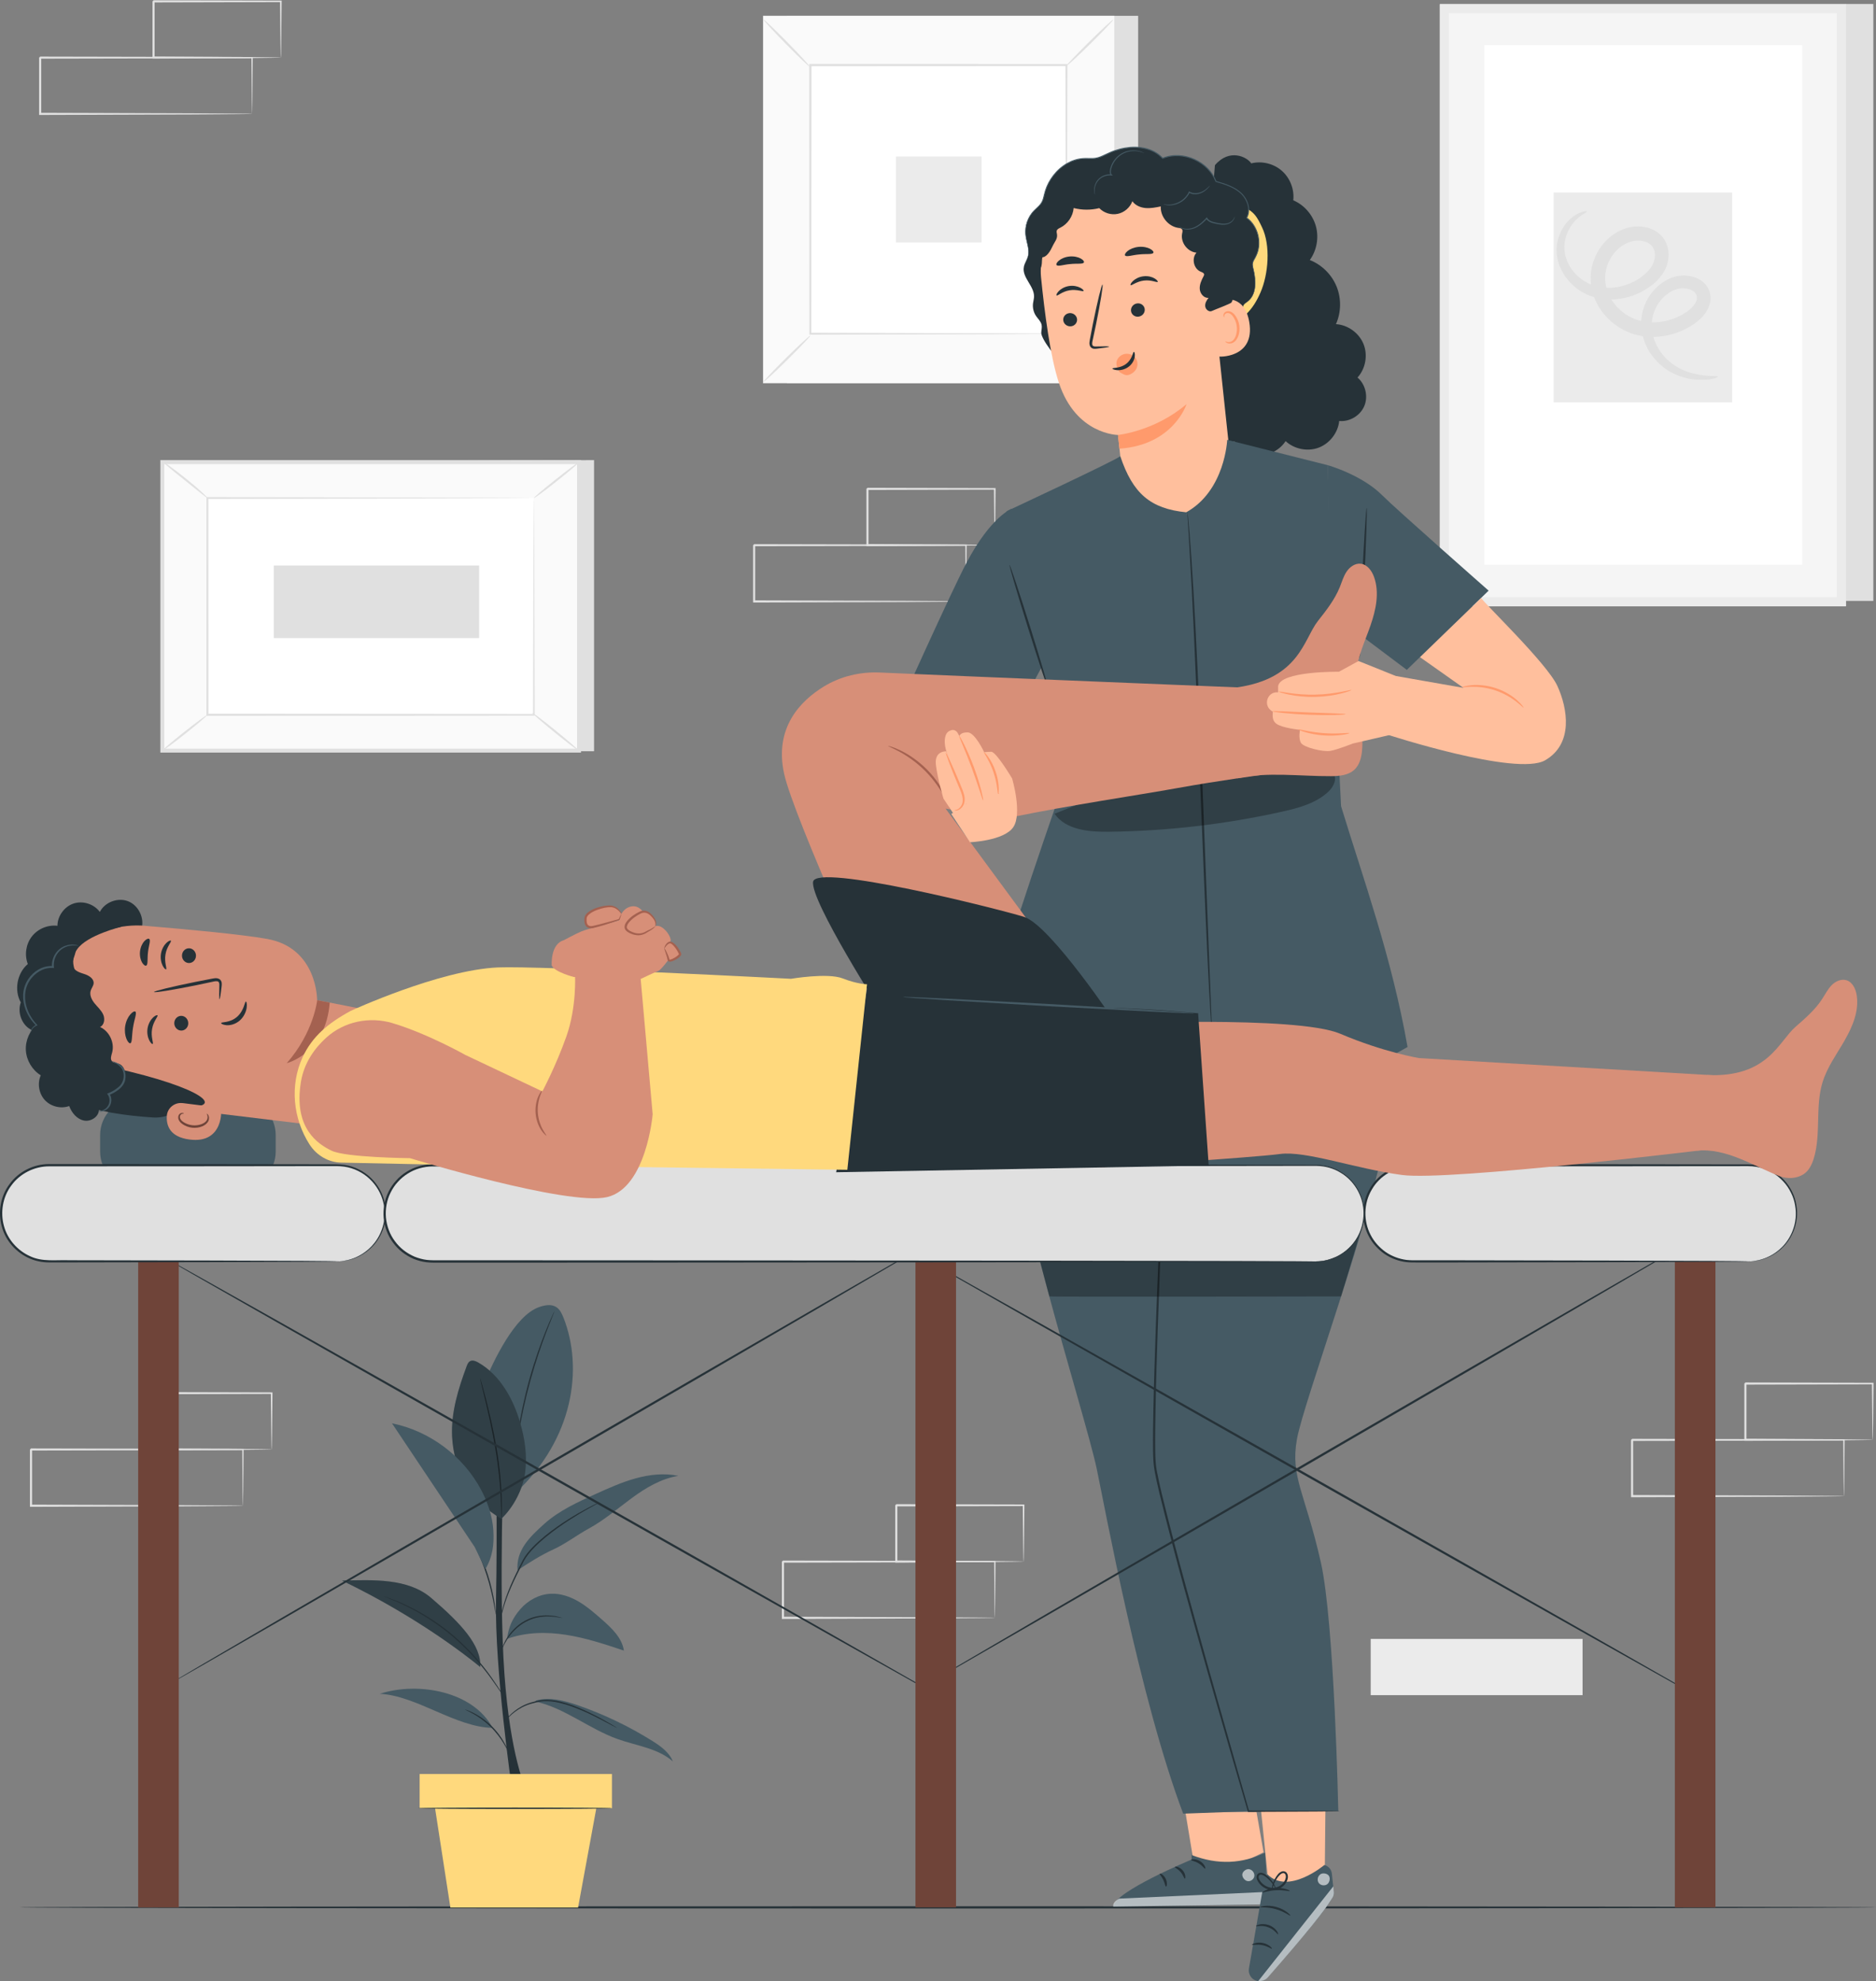 <svg width="446" height="471" viewBox="0 0 446 471" fill="none" xmlns="http://www.w3.org/2000/svg">
<rect x="0" y="0" width="446" height="471" fill="#808080" stroke="none"/>
<g clip-path="url(#clip0_69_1259)">
<path d="M270.583 3.761H187.084V91.098H270.583V3.761Z" fill="#E0E0E0"/>
<path d="M264.931 3.761H181.432V91.098H264.931V3.761Z" fill="#FAFAFA"/>
<path d="M264.952 91.119H181.4V3.729H264.952V91.119ZM181.452 91.067H264.9V3.781H181.452V91.067Z" fill="#E0E0E0"/>
<path d="M253.708 15.5H192.654V79.359H253.708V15.5Z" fill="white"/>
<path d="M192.654 79.774C192.706 79.837 192.126 80.502 191.143 81.53C190.169 82.559 188.803 83.961 187.26 85.478C185.728 86.995 184.309 88.345 183.274 89.311C182.228 90.267 181.566 90.838 181.514 90.786C181.462 90.734 182.042 90.07 183.015 89.041C183.988 88.013 185.365 86.61 186.908 85.083C188.451 83.556 189.859 82.205 190.904 81.25C191.95 80.294 192.613 79.722 192.664 79.785L192.654 79.774Z" fill="#E0E0E0"/>
<path d="M253.697 79.618C253.759 79.567 254.422 80.148 255.447 81.125C256.472 82.101 257.87 83.483 259.381 85.02C260.893 86.558 262.239 87.981 263.202 89.02C264.154 90.069 264.724 90.734 264.672 90.786C264.62 90.838 263.957 90.256 262.932 89.28C261.907 88.303 260.51 86.922 258.988 85.374C257.476 83.826 256.12 82.413 255.167 81.364C254.215 80.314 253.646 79.65 253.708 79.598L253.697 79.618Z" fill="#E0E0E0"/>
<path d="M253.532 15.666C253.48 15.604 254.06 14.939 255.043 13.91C256.017 12.882 257.383 11.479 258.926 9.963C260.458 8.446 261.877 7.095 262.912 6.129C263.958 5.174 264.62 4.602 264.672 4.654C264.724 4.706 264.144 5.371 263.171 6.399C262.198 7.428 260.821 8.83 259.278 10.357C257.735 11.885 256.327 13.235 255.282 14.191C254.236 15.147 253.573 15.718 253.521 15.656L253.532 15.666Z" fill="#E0E0E0"/>
<path d="M192.488 15.822C192.426 15.874 191.764 15.292 190.739 14.305C189.714 13.329 188.316 11.947 186.805 10.409C185.293 8.872 183.947 7.449 182.984 6.41C182.032 5.36 181.462 4.696 181.514 4.644C181.566 4.592 182.228 5.173 183.253 6.15C184.278 7.126 185.676 8.508 187.198 10.056C188.72 11.604 190.066 13.017 191.018 14.066C191.971 15.115 192.54 15.78 192.478 15.832L192.488 15.822Z" fill="#E0E0E0"/>
<path d="M253.532 79.348C253.532 79.348 253.532 79.245 253.522 79.037C253.522 78.819 253.522 78.528 253.512 78.143C253.512 77.343 253.501 76.19 253.481 74.694C253.47 71.671 253.45 67.266 253.419 61.677C253.387 50.489 253.346 34.563 253.294 15.479L253.532 15.718C235.756 15.718 214.894 15.739 192.655 15.749L192.924 15.479C192.914 38.916 192.893 60.846 192.883 79.338L192.655 79.109C210.897 79.161 226.086 79.203 236.739 79.224C242.061 79.255 246.244 79.276 249.122 79.286C250.54 79.296 251.638 79.307 252.394 79.317C252.756 79.317 253.035 79.317 253.243 79.328C253.429 79.328 253.532 79.328 253.532 79.338C253.532 79.338 253.45 79.338 253.263 79.348C253.066 79.348 252.787 79.348 252.445 79.359C251.69 79.359 250.613 79.369 249.215 79.39C246.347 79.4 242.185 79.421 236.884 79.452C226.2 79.484 210.96 79.525 192.655 79.567H192.427V79.338C192.417 60.846 192.406 38.916 192.386 15.479V15.209H192.655C214.883 15.219 235.756 15.23 253.532 15.24H253.771V15.479C253.719 34.615 253.677 50.603 253.646 61.823C253.615 67.391 253.595 71.775 253.584 74.788C253.574 76.263 253.563 77.395 253.553 78.185C253.553 78.559 253.553 78.839 253.543 79.047C253.543 79.245 253.543 79.338 253.532 79.328V79.348Z" fill="#E0E0E0"/>
<path d="M233.364 37.202H212.988V57.647H233.364V37.202Z" fill="#EBEBEB"/>
<path d="M376.239 389.646H325.87V403.017H376.239V389.646Z" fill="#EBEBEB"/>
<path d="M141.23 109.392V178.601H42.159L38.598 109.87L141.23 109.392Z" fill="#E0E0E0"/>
<path d="M38.598 109.87L38.598 178.456H137.668V109.87H38.598Z" fill="#FAFAFA"/>
<path d="M138.134 178.923H38.121V109.392H138.134V178.923ZM39.063 177.989H137.192V110.348H39.063V177.989Z" fill="#E0E0E0"/>
<path d="M126.932 118.389H49.323V169.927H126.932V118.389Z" fill="white"/>
<path d="M126.932 118.389C126.932 118.389 126.797 118.389 126.549 118.399C126.29 118.399 125.917 118.399 125.441 118.41C124.457 118.41 123.029 118.42 121.175 118.441C117.448 118.451 112.023 118.472 105.179 118.503C91.492 118.534 72.121 118.566 49.313 118.617L49.541 118.389C49.541 134.138 49.551 151.581 49.561 169.927L49.313 169.688C78.592 169.709 105.583 169.719 126.921 169.74L126.725 169.937C126.766 154.25 126.807 141.389 126.828 132.434C126.849 127.957 126.87 124.466 126.88 122.066C126.88 120.882 126.901 119.968 126.901 119.345C126.901 118.732 126.921 118.399 126.921 118.399C126.921 118.399 126.932 118.701 126.942 119.303C126.942 119.926 126.952 120.82 126.963 121.994C126.973 124.383 126.994 127.863 127.015 132.32C127.035 141.306 127.077 154.209 127.118 169.948V170.145H126.921C105.583 170.155 78.592 170.176 49.313 170.197H49.065V169.948C49.065 151.601 49.075 134.159 49.085 118.41V118.181H49.313C72.183 118.223 91.606 118.264 105.324 118.295C112.147 118.316 117.552 118.337 121.268 118.358C123.101 118.368 124.509 118.379 125.482 118.389C125.948 118.389 126.3 118.389 126.559 118.399C126.797 118.399 126.911 118.41 126.911 118.41L126.932 118.389Z" fill="#E0E0E0"/>
<path d="M38.598 109.683C38.639 109.631 39.291 110.057 40.306 110.795C41.321 111.532 42.698 112.571 44.188 113.766C45.679 114.961 46.994 116.093 47.916 116.945C48.837 117.797 49.376 118.347 49.334 118.399C49.241 118.503 46.86 116.529 43.888 114.15C40.906 111.771 38.515 109.797 38.608 109.683H38.598Z" fill="#E0E0E0"/>
<path d="M137.669 109.87C137.751 109.974 135.422 111.969 132.461 114.327C129.5 116.685 127.025 118.503 126.943 118.399C126.86 118.295 129.189 116.301 132.161 113.943C135.122 111.595 137.596 109.766 137.679 109.87H137.669Z" fill="#E0E0E0"/>
<path d="M137.585 178.467C133.899 175.475 130.224 172.483 126.538 169.481L137.585 178.467Z" fill="white"/>
<path d="M126.538 169.48C126.621 169.376 129.168 171.298 132.212 173.781C135.266 176.264 137.668 178.362 137.585 178.466C137.502 178.57 134.955 176.648 131.912 174.165C128.857 171.682 126.455 169.584 126.538 169.48Z" fill="#E0E0E0"/>
<path d="M38.597 178.456C38.514 178.352 40.823 176.378 43.753 174.051C46.683 171.724 49.126 169.927 49.219 170.031C49.302 170.135 46.993 172.109 44.063 174.436C41.133 176.763 38.69 178.56 38.597 178.456Z" fill="#E0E0E0"/>
<path d="M65.081 134.45V151.705H113.918V134.45H65.081Z" fill="#E0E0E0"/>
<path d="M445.368 0.945H438.794V142.864H445.368V0.945Z" fill="#E0E0E0"/>
<path d="M437.696 2.036H343.46C343.409 2.036 343.367 2.078 343.367 2.13V142.968C343.367 143.02 343.409 143.062 343.46 143.062H437.696C437.748 143.062 437.789 143.02 437.789 142.968V2.13C437.789 2.078 437.748 2.036 437.696 2.036Z" fill="#F5F5F5"/>
<path d="M438.794 144.163H342.373C342.322 144.163 342.28 144.121 342.28 144.07V1.039C342.28 0.987 342.322 0.945 342.373 0.945H438.794C438.846 0.945 438.887 0.987 438.887 1.039V144.07C438.887 144.121 438.846 144.163 438.794 144.163ZM344.558 141.961H436.609C436.661 141.961 436.702 141.919 436.702 141.867V3.231C436.702 3.179 436.661 3.137 436.609 3.137H344.558C344.506 3.137 344.465 3.179 344.465 3.231V141.867C344.465 141.919 344.506 141.961 344.558 141.961Z" fill="#EBEBEB"/>
<path d="M428.368 10.742H352.975C352.924 10.742 352.882 10.784 352.882 10.835V134.179C352.882 134.231 352.924 134.273 352.975 134.273H428.368C428.419 134.273 428.461 134.231 428.461 134.179V10.835C428.461 10.784 428.419 10.742 428.368 10.742Z" fill="white"/>
<path d="M411.74 45.762H369.426C369.392 45.762 369.364 45.79 369.364 45.824V95.607C369.364 95.641 369.392 95.669 369.426 95.669H411.74C411.775 95.669 411.802 95.641 411.802 95.607V45.824C411.802 45.79 411.775 45.762 411.74 45.762Z" fill="#EBEBEB"/>
<path d="M408.438 89.56C408.49 89.716 406.398 90.641 402.412 90.173C400.445 89.903 398.012 89.197 395.641 87.462C393.322 85.717 391.127 82.912 390.382 79.161C389.605 75.432 390.848 70.788 394.409 67.807C395.289 67.069 396.325 66.446 397.463 66.009C398.675 65.563 399.979 65.407 401.284 65.573C402.578 65.729 403.945 66.186 405.104 67.246C406.274 68.305 406.916 70.102 406.605 71.702C406.326 73.312 405.456 74.559 404.514 75.536C403.541 76.533 402.443 77.271 401.315 77.894C399.037 79.161 396.418 79.951 393.685 80.076C390.962 80.211 388.083 79.65 385.557 78.216C383.052 76.803 380.919 74.663 379.573 71.993C378.217 69.355 377.782 66.144 378.496 63.277C379.18 60.42 380.805 57.865 383.072 56.099C384.211 55.215 385.505 54.561 386.913 54.156C388.332 53.792 389.792 53.72 391.231 54.021C392.66 54.322 394.109 55.029 395.155 56.244C396.211 57.449 396.677 59.018 396.687 60.451C396.708 61.885 396.325 63.288 395.662 64.451C395.02 65.625 394.15 66.581 393.239 67.37C391.407 68.928 389.347 69.957 387.224 70.58C385.112 71.193 382.938 71.349 380.898 71.069C378.859 70.778 376.943 70.03 375.39 68.949C372.264 66.82 370.452 63.578 370.131 60.597C369.779 57.553 370.887 55.06 372.077 53.429C373.299 51.777 374.707 50.925 375.68 50.541C376.674 50.167 377.233 50.177 377.264 50.27C377.306 50.406 376.819 50.624 376.011 51.164C375.225 51.715 374.106 52.639 373.206 54.187C372.326 55.704 371.601 57.906 372.056 60.306C372.471 62.695 374.106 65.261 376.726 66.872C379.293 68.513 382.907 68.928 386.365 67.796C388.083 67.246 389.792 66.311 391.189 65.054C392.577 63.807 393.519 62.197 393.446 60.514C393.405 58.831 392.339 57.636 390.537 57.293C389.657 57.117 388.674 57.179 387.762 57.428C386.862 57.709 385.94 58.166 385.143 58.8C383.538 60.067 382.327 61.978 381.84 64.077C381.343 66.175 381.633 68.388 382.648 70.404C383.642 72.409 385.309 74.081 387.214 75.162C389.108 76.242 391.324 76.71 393.498 76.626C395.672 76.543 397.816 75.93 399.679 74.933C400.621 74.424 401.491 73.842 402.143 73.188C402.816 72.533 403.282 71.775 403.396 71.141C403.52 70.497 403.323 69.936 402.889 69.5C402.433 69.043 401.657 68.71 400.849 68.596C400.031 68.471 399.182 68.544 398.447 68.804C397.64 69.084 396.873 69.51 396.2 70.04C394.854 71.1 393.84 72.554 393.281 74.081C392.701 75.619 392.566 77.208 392.784 78.725C393.229 81.769 394.937 84.293 396.832 85.914C398.758 87.545 400.88 88.386 402.64 88.823C406.233 89.664 408.386 89.249 408.407 89.55L408.438 89.56Z" fill="#E0E0E0"/>
<path d="M229.657 142.968C229.657 142.968 229.657 142.885 229.647 142.729C229.647 142.553 229.647 142.324 229.626 142.044C229.626 141.41 229.606 140.537 229.585 139.416C229.564 137.109 229.533 133.785 229.502 129.609L229.657 129.764C218.155 129.785 199.861 129.827 179.289 129.868C179.402 129.754 179.03 130.128 179.537 129.609V130.035V130.461V131.323C179.537 131.894 179.537 132.466 179.537 133.027C179.537 134.159 179.537 135.281 179.537 136.403C179.537 138.636 179.537 140.828 179.537 142.979L179.289 142.729C193.628 142.771 206.186 142.813 215.183 142.844C219.666 142.875 223.269 142.896 225.775 142.916C226.997 142.927 227.959 142.937 228.643 142.948C228.953 142.948 229.202 142.958 229.388 142.968C229.554 142.968 229.647 142.979 229.657 142.989C229.657 142.989 229.585 143 229.419 143.01C229.233 143.01 228.995 143.01 228.705 143.031C228.032 143.031 227.09 143.052 225.899 143.062C223.404 143.083 219.822 143.103 215.359 143.135C206.311 143.166 193.7 143.207 179.289 143.249H179.04V143C179.04 140.849 179.04 138.657 179.04 136.424C179.04 135.312 179.04 134.18 179.04 133.047C179.04 132.476 179.04 131.915 179.04 131.344V130.481V130.055V129.65V129.629C179.558 129.11 179.185 129.484 179.299 129.37C199.871 129.411 218.165 129.442 229.668 129.474H229.823V129.629C229.782 133.858 229.761 137.203 229.74 139.53C229.72 140.641 229.709 141.504 229.699 142.127C229.699 142.397 229.688 142.615 229.678 142.781C229.678 142.927 229.678 143 229.657 142.989V142.968Z" fill="#E0E0E0"/>
<path d="M236.48 129.588C236.48 129.588 236.47 129.494 236.459 129.338C236.459 129.151 236.449 128.913 236.439 128.632C236.428 127.978 236.408 127.084 236.397 125.952C236.376 123.604 236.335 120.3 236.294 116.228L236.48 116.415C228.643 116.436 217.968 116.457 206.217 116.488C205.989 116.716 206.528 116.176 206.476 116.228V116.664V117.101V117.973C206.476 118.555 206.476 119.137 206.476 119.708C206.476 120.861 206.476 121.994 206.476 123.116C206.476 125.349 206.476 127.52 206.476 129.598L206.228 129.349C214.966 129.401 222.482 129.432 227.876 129.463C230.537 129.494 232.67 129.515 234.182 129.536C234.886 129.546 235.455 129.557 235.879 129.567C236.273 129.567 236.48 129.588 236.49 129.598C236.49 129.598 236.314 129.619 235.942 129.629C235.527 129.629 234.979 129.65 234.295 129.661C232.794 129.681 230.682 129.702 228.042 129.733C222.607 129.764 215.028 129.806 206.228 129.847H205.979V129.598C205.979 127.52 205.979 125.349 205.979 123.116C205.979 121.994 205.979 120.861 205.979 119.708C205.979 119.137 205.979 118.555 205.979 117.973V117.101V116.664V116.249V116.228C205.927 116.28 206.466 115.74 206.238 115.968C217.989 115.999 228.663 116.02 236.501 116.041H236.687V116.228C236.646 120.342 236.615 123.697 236.584 126.066C236.563 127.178 236.552 128.061 236.542 128.705C236.532 129.307 236.511 129.609 236.501 129.598L236.48 129.588Z" fill="#E0E0E0"/>
<path d="M59.925 27.052C59.925 27.052 59.925 26.969 59.914 26.813C59.914 26.636 59.914 26.408 59.894 26.127C59.894 25.494 59.873 24.621 59.852 23.499C59.831 21.193 59.8 17.868 59.769 13.692L59.925 13.848C48.422 13.869 30.128 13.91 9.556 13.952C9.67 13.838 9.297 14.212 9.804 13.692V14.118V14.544V15.406C9.804 15.978 9.804 16.549 9.804 17.11C9.804 18.242 9.804 19.364 9.804 20.486C9.804 22.72 9.804 24.912 9.804 27.062L9.556 26.813C23.895 26.855 36.454 26.896 45.451 26.927C49.934 26.958 53.537 26.979 56.042 27C57.264 27.01 58.227 27.021 58.91 27.031C59.221 27.031 59.469 27.041 59.655 27.052C59.821 27.052 59.914 27.062 59.925 27.073C59.925 27.073 59.852 27.083 59.687 27.093C59.5 27.093 59.262 27.093 58.972 27.114C58.299 27.114 57.357 27.135 56.156 27.145C53.661 27.166 50.079 27.187 45.616 27.218C36.568 27.249 23.957 27.291 9.545 27.332H9.297V27.083C9.297 24.933 9.297 22.741 9.297 20.507C9.297 19.395 9.297 18.263 9.297 17.131C9.297 16.559 9.297 15.998 9.297 15.427V14.565V14.139V13.734V13.713C9.815 13.194 9.442 13.568 9.556 13.453C30.128 13.495 48.422 13.526 59.925 13.557H60.08V13.713C60.038 17.941 60.018 21.286 59.997 23.613C59.976 24.725 59.966 25.587 59.956 26.21C59.956 26.48 59.945 26.699 59.935 26.865C59.935 27.01 59.935 27.083 59.914 27.073L59.925 27.052Z" fill="#E0E0E0"/>
<path d="M66.757 13.682C66.757 13.682 66.747 13.588 66.737 13.432C66.737 13.245 66.726 13.007 66.716 12.726C66.706 12.072 66.685 11.178 66.674 10.046C66.654 7.698 66.612 4.394 66.571 0.322L66.757 0.509C58.92 0.53 48.246 0.551 36.495 0.582C36.267 0.81 36.805 0.27 36.753 0.322V0.758V1.195V2.067C36.753 2.649 36.753 3.231 36.753 3.802C36.753 4.955 36.753 6.088 36.753 7.21C36.753 9.443 36.753 11.614 36.753 13.692L36.505 13.443C45.243 13.495 52.76 13.526 58.154 13.557C60.815 13.588 62.947 13.609 64.459 13.63C65.163 13.64 65.732 13.651 66.157 13.661C66.55 13.661 66.757 13.682 66.768 13.692C66.768 13.692 66.592 13.713 66.219 13.723C65.805 13.723 65.256 13.744 64.573 13.755C63.072 13.775 60.959 13.796 58.319 13.827C52.884 13.858 45.305 13.9 36.505 13.941H36.257V13.692C36.257 11.614 36.257 9.443 36.257 7.21C36.257 6.088 36.257 4.955 36.257 3.802C36.257 3.231 36.257 2.649 36.257 2.067V1.195V0.758V0.343V0.322C36.205 0.374 36.743 -0.166 36.515 0.062C48.266 0.093 58.941 0.114 66.778 0.135H66.964V0.322C66.923 4.436 66.892 7.791 66.861 10.16C66.84 11.272 66.83 12.155 66.819 12.799C66.809 13.401 66.788 13.703 66.778 13.692L66.757 13.682Z" fill="#E0E0E0"/>
<path d="M236.512 384.619C236.512 384.619 236.501 384.535 236.491 384.38C236.491 384.203 236.491 383.974 236.47 383.694C236.47 383.06 236.449 382.188 236.429 381.066C236.408 378.759 236.377 375.435 236.346 371.259L236.501 371.415C224.999 371.435 206.704 371.477 186.132 371.518C186.246 371.404 185.873 371.778 186.381 371.259V371.685V372.111V372.973C186.381 373.544 186.381 374.116 186.381 374.677C186.381 375.809 186.381 376.931 186.381 378.053C186.381 380.287 186.381 382.478 186.381 384.629L186.132 384.38C200.472 384.421 213.03 384.463 222.027 384.494C226.51 384.525 230.113 384.546 232.619 384.567C233.84 384.577 234.803 384.587 235.487 384.598C235.797 384.598 236.046 384.608 236.232 384.619C236.398 384.619 236.491 384.629 236.501 384.639C236.501 384.639 236.429 384.65 236.263 384.66C236.077 384.66 235.839 384.66 235.549 384.681C234.876 384.681 233.934 384.702 232.743 384.712C230.248 384.733 226.665 384.754 222.203 384.785C213.154 384.816 200.544 384.858 186.132 384.899H185.884V384.65C185.884 382.499 185.884 380.307 185.884 378.074C185.884 376.962 185.884 375.83 185.884 374.697C185.884 374.126 185.884 373.565 185.884 372.994V372.131V371.705V371.3V371.28C186.401 370.76 186.029 371.134 186.143 371.02C206.715 371.061 225.009 371.093 236.512 371.124H236.667V371.28C236.625 375.508 236.605 378.853 236.584 381.18C236.563 382.292 236.553 383.154 236.543 383.777C236.543 384.047 236.532 384.265 236.522 384.432C236.522 384.577 236.522 384.65 236.501 384.639L236.512 384.619Z" fill="#E0E0E0"/>
<path d="M243.334 371.248C243.334 371.248 243.324 371.155 243.314 370.989C243.314 370.802 243.303 370.563 243.293 370.282C243.283 369.628 243.262 368.734 243.252 367.602C243.231 365.254 243.19 361.95 243.148 357.878L243.334 358.065C235.497 358.086 224.823 358.107 213.072 358.138C212.844 358.366 213.382 357.826 213.331 357.878V358.314V358.751V359.623C213.331 360.205 213.331 360.787 213.331 361.358C213.331 362.511 213.331 363.644 213.331 364.766C213.331 366.999 213.331 369.171 213.331 371.248L213.082 370.999C221.82 371.051 229.337 371.082 234.731 371.113C237.392 371.144 239.524 371.165 241.036 371.186C241.74 371.196 242.309 371.207 242.734 371.217C243.127 371.217 243.334 371.238 243.345 371.248C243.345 371.248 243.169 371.269 242.796 371.28C242.382 371.28 241.833 371.3 241.15 371.311C239.649 371.331 237.537 371.352 234.897 371.383C229.461 371.415 221.882 371.456 213.082 371.498H212.834V371.248C212.834 369.171 212.834 366.999 212.834 364.766C212.834 363.644 212.834 362.511 212.834 361.358C212.834 360.787 212.834 360.205 212.834 359.623V358.751V358.314V357.899V357.878C212.782 357.93 213.32 357.39 213.092 357.618C224.843 357.65 235.518 357.67 243.355 357.691H243.542V357.878C243.5 361.992 243.469 365.348 243.438 367.716C243.417 368.828 243.407 369.711 243.397 370.355C243.386 370.957 243.366 371.259 243.355 371.248H243.334Z" fill="#E0E0E0"/>
<path d="M438.37 355.676C438.37 355.676 438.37 355.593 438.359 355.437C438.359 355.26 438.359 355.032 438.339 354.751C438.339 354.117 438.318 353.245 438.297 352.123C438.277 349.817 438.245 346.492 438.214 342.316L438.37 342.472C426.867 342.493 408.573 342.534 388.001 342.576C388.115 342.461 387.742 342.835 388.26 342.316V342.742V343.168V344.03C388.26 344.601 388.26 345.173 388.26 345.734C388.26 346.866 388.26 347.988 388.26 349.11C388.26 351.344 388.26 353.536 388.26 355.686L388.011 355.437C402.351 355.478 414.909 355.52 423.906 355.551C428.389 355.582 431.992 355.603 434.498 355.624C435.719 355.634 436.682 355.645 437.365 355.655C437.676 355.655 437.924 355.665 438.111 355.676C438.277 355.676 438.37 355.686 438.38 355.696C438.38 355.696 438.308 355.707 438.142 355.717C437.956 355.717 437.717 355.717 437.428 355.738C436.755 355.738 435.812 355.759 434.622 355.769C432.127 355.79 428.544 355.811 424.082 355.842C415.033 355.873 402.423 355.915 388.011 355.956H387.763V355.707C387.763 353.556 387.763 351.364 387.763 349.131C387.763 348.019 387.763 346.887 387.763 345.755C387.763 345.183 387.763 344.622 387.763 344.051V343.189V342.763V342.357V342.337C388.28 341.817 387.908 342.191 388.022 342.077C408.594 342.119 426.888 342.15 438.39 342.181H438.546V342.337C438.504 346.565 438.484 349.91 438.463 352.237C438.442 353.349 438.432 354.211 438.421 354.834C438.421 355.104 438.411 355.322 438.401 355.489C438.401 355.634 438.401 355.707 438.38 355.696L438.37 355.676Z" fill="#E0E0E0"/>
<path d="M445.203 342.295C445.203 342.295 445.192 342.202 445.182 342.046C445.182 341.859 445.172 341.62 445.161 341.339C445.151 340.685 445.13 339.791 445.12 338.659C445.099 336.311 445.058 333.008 445.016 328.935L445.203 329.122C437.365 329.143 426.691 329.164 414.94 329.195C414.712 329.424 415.251 328.883 415.199 328.935V329.372V329.808V330.681C415.199 331.262 415.199 331.844 415.199 332.415C415.199 333.569 415.199 334.701 415.199 335.823C415.199 338.056 415.199 340.228 415.199 342.305L414.95 342.056C423.688 342.108 431.205 342.139 436.599 342.17C439.26 342.202 441.393 342.222 442.904 342.243C443.608 342.253 444.178 342.264 444.602 342.274C444.996 342.274 445.203 342.295 445.213 342.305C445.213 342.305 445.037 342.326 444.664 342.337C444.25 342.337 443.701 342.357 443.018 342.368C441.517 342.389 439.405 342.409 436.765 342.44C431.329 342.472 423.751 342.513 414.95 342.555H414.702V342.305C414.702 340.228 414.702 338.056 414.702 335.823C414.702 334.701 414.702 333.569 414.702 332.415C414.702 331.844 414.702 331.262 414.702 330.681V329.808V329.372V328.956V328.935C414.65 328.987 415.188 328.447 414.961 328.676C426.712 328.707 437.386 328.728 445.223 328.748H445.41V328.935C445.368 333.049 445.337 336.405 445.306 338.773C445.285 339.885 445.275 340.768 445.265 341.412C445.254 342.015 445.234 342.316 445.223 342.305L445.203 342.295Z" fill="#E0E0E0"/>
<path d="M57.74 357.961C57.74 357.961 57.74 357.878 57.73 357.722C57.73 357.546 57.73 357.317 57.709 357.037C57.709 356.403 57.689 355.53 57.668 354.408C57.647 352.102 57.616 348.778 57.585 344.602L57.74 344.757C46.238 344.778 27.944 344.82 7.372 344.861C7.485 344.747 7.113 345.121 7.62 344.602V345.027V345.453V346.316C7.62 346.887 7.62 347.458 7.62 348.019C7.62 349.152 7.62 350.274 7.62 351.396C7.62 353.629 7.62 355.821 7.62 357.972L7.372 357.722C21.711 357.764 34.269 357.806 43.267 357.837C47.749 357.868 51.352 357.889 53.858 357.909C55.08 357.92 56.042 357.93 56.726 357.941C57.036 357.941 57.285 357.951 57.471 357.961C57.637 357.961 57.73 357.972 57.74 357.982C57.74 357.982 57.668 357.992 57.502 358.003C57.316 358.003 57.078 358.003 56.788 358.024C56.115 358.024 55.173 358.044 53.982 358.055C51.487 358.076 47.905 358.096 43.443 358.128C34.394 358.159 21.783 358.2 7.372 358.242H7.123V357.993C7.123 355.842 7.123 353.65 7.123 351.416C7.123 350.305 7.123 349.173 7.123 348.04C7.123 347.469 7.123 346.908 7.123 346.336V345.474V345.048V344.643V344.622C7.641 344.103 7.268 344.477 7.382 344.363C27.954 344.404 46.248 344.435 57.751 344.466H57.906V344.622C57.865 348.851 57.844 352.196 57.823 354.523C57.803 355.634 57.792 356.497 57.782 357.12C57.782 357.39 57.772 357.608 57.761 357.774C57.761 357.92 57.761 357.993 57.74 357.982V357.961Z" fill="#E0E0E0"/>
<path d="M64.574 344.591C64.574 344.591 64.563 344.498 64.553 344.331C64.553 344.144 64.543 343.905 64.532 343.625C64.522 342.97 64.501 342.077 64.491 340.945C64.47 338.597 64.429 335.293 64.387 331.221L64.574 331.408C56.736 331.429 46.062 331.449 34.311 331.481C34.083 331.709 34.622 331.169 34.57 331.221V331.657V332.094V332.966C34.57 333.548 34.57 334.13 34.57 334.701C34.57 335.854 34.57 336.987 34.57 338.109C34.57 340.342 34.57 342.513 34.57 344.591L34.321 344.342C43.059 344.394 50.576 344.425 55.97 344.456C58.631 344.487 60.764 344.508 62.275 344.529C62.979 344.539 63.549 344.55 63.973 344.56C64.367 344.56 64.574 344.581 64.584 344.591C64.584 344.591 64.408 344.612 64.035 344.622C63.621 344.622 63.072 344.643 62.389 344.653C60.888 344.674 58.776 344.695 56.136 344.726C50.7 344.757 43.122 344.799 34.321 344.84H34.073V344.591C34.073 342.513 34.073 340.342 34.073 338.109C34.073 336.987 34.073 335.854 34.073 334.701C34.073 334.13 34.073 333.548 34.073 332.966V332.094V331.657V331.242V331.221C34.021 331.273 34.559 330.733 34.332 330.961C46.083 330.992 56.757 331.013 64.594 331.034H64.781V331.221C64.739 335.335 64.708 338.69 64.677 341.059C64.656 342.171 64.646 343.054 64.636 343.698C64.626 344.3 64.605 344.602 64.594 344.591H64.574Z" fill="#E0E0E0"/>
<path d="M446 453.474C446 453.62 347.188 453.745 225.34 453.745C103.492 453.745 4.648 453.62 4.648 453.474C4.648 453.329 103.44 453.204 225.34 453.204C347.24 453.204 446 453.329 446 453.474Z" fill="#263238"/>
<path d="M121.703 425.28C121.703 425.28 117.582 396.877 117.924 380.349C118.266 363.82 117.903 345.235 117.903 345.235H119.798C119.798 345.235 118.514 378.032 119.912 397.822C121.31 417.592 124.995 425.28 124.995 425.28H121.703Z" fill="#263238"/>
<path d="M133.962 313.28C133.579 312.314 133.113 311.296 132.233 310.745C131.032 309.976 129.448 310.298 128.112 310.776C122.377 312.812 117.293 323.533 114.984 329.174L122.594 354.907C136.333 342.119 138.714 325.341 133.972 313.29L133.962 313.28Z" fill="#455A64"/>
<path d="M131.798 311.784C131.798 311.784 131.767 311.908 131.684 312.116C131.591 312.365 131.466 312.677 131.311 313.051C130.98 313.861 130.514 315.035 129.955 316.5C128.837 319.419 127.408 323.502 126.134 328.104C124.861 332.706 123.991 336.945 123.453 340.03C123.184 341.568 122.977 342.825 122.852 343.687C122.79 344.092 122.728 344.425 122.687 344.685C122.645 344.913 122.625 345.027 122.604 345.027C122.594 345.027 122.604 344.903 122.614 344.674C122.645 344.414 122.676 344.082 122.718 343.666C122.811 342.794 122.977 341.537 123.225 339.989C123.712 336.893 124.55 332.634 125.824 328.011C127.108 323.398 128.567 319.315 129.748 316.407C130.338 314.952 130.835 313.789 131.208 312.989C131.384 312.615 131.518 312.314 131.632 312.075C131.736 311.867 131.787 311.763 131.798 311.763V311.784Z" fill="#263238"/>
<path d="M119.208 361.068C112.075 357.11 107.871 349.671 107.478 341.506C107.209 335.792 108.948 330.193 110.936 324.832C111.112 324.365 111.309 323.866 111.743 323.627C112.344 323.284 113.089 323.585 113.69 323.928C118.877 326.889 122.014 332.54 123.681 338.285C124.789 342.108 125.368 346.139 124.851 350.087C124.333 354.034 122.086 358.335 119.208 361.068Z" fill="#455A64"/>
<path d="M119.208 361.067C119.208 361.067 119.187 360.953 119.177 360.725C119.177 360.465 119.167 360.132 119.156 359.738C119.156 358.886 119.115 357.639 119.053 356.112C118.918 353.047 118.514 348.83 117.727 344.227C116.941 339.615 115.978 335.491 115.263 332.509C114.911 331.055 114.632 329.85 114.414 328.977C114.321 328.582 114.249 328.27 114.197 328.011C114.145 327.793 114.135 327.668 114.145 327.668C114.156 327.668 114.197 327.782 114.259 327.99C114.332 328.239 114.425 328.551 114.539 328.935C114.777 329.756 115.098 330.961 115.481 332.447C116.247 335.418 117.241 339.542 118.038 344.165C118.825 348.788 119.198 353.027 119.27 356.091C119.312 357.629 119.312 358.865 119.27 359.727C119.249 360.132 119.239 360.455 119.229 360.714C119.218 360.943 119.208 361.057 119.198 361.057L119.208 361.067Z" fill="#263238"/>
<g opacity="0.3">
<path d="M119.208 361.068C112.075 357.11 107.871 349.671 107.478 341.506C107.209 335.792 108.948 330.193 110.936 324.832C111.112 324.365 111.309 323.866 111.743 323.627C112.344 323.284 113.089 323.585 113.69 323.928C118.877 326.889 122.014 332.54 123.681 338.285C124.789 342.108 125.368 346.139 124.851 350.087C124.333 354.034 122.086 358.335 119.208 361.068Z" fill="black"/>
</g>
<path d="M127.253 404.523C134.272 406.071 140.05 411.037 146.831 413.457C151.314 415.057 156.377 415.618 159.959 418.766C159.1 416.595 157.06 415.14 155.083 413.904C149.513 410.413 143.549 407.557 137.337 405.406C134.148 404.305 130.69 403.38 127.45 404.284" fill="#455A64"/>
<path d="M117.106 410.798C108.317 410.653 99.061 403.142 90.302 402.695C99.464 399.724 112.572 402.155 117.106 410.798Z" fill="#455A64"/>
<path d="M120.544 389.636C125.006 388.026 129.914 387.943 134.604 388.681C139.294 389.408 143.818 390.924 148.322 392.42C147.866 389.356 145.402 387.06 143.083 385.024C141.333 383.486 139.573 381.949 137.575 380.775C135.567 379.601 133.289 378.801 130.97 378.905C128.174 379.019 125.514 380.473 123.681 382.593C121.848 384.712 120.865 386.852 120.554 389.647" fill="#455A64"/>
<path d="M102.498 379.892C96.959 375.154 88.583 375.612 81.305 375.778C92.486 381.149 104.538 388.504 114.176 396.327C114.477 391.163 109.497 385.876 102.498 379.892Z" fill="#455A64"/>
<g opacity="0.3">
<path d="M102.498 379.892C96.959 375.154 88.583 375.612 81.305 375.778C92.486 381.149 104.538 388.504 114.176 396.327C114.477 391.163 109.497 385.876 102.498 379.892Z" fill="black"/>
</g>
<path d="M123.028 373.347C125.813 371.487 128.629 369.711 131.539 368.381C134.448 367.051 137.171 364.942 139.987 363.405C143.631 361.421 146.799 358.668 150.144 356.206C153.488 353.743 157.173 351.531 161.273 350.876C157.929 350.18 154.44 350.565 151.148 351.468C147.855 352.372 144.729 353.785 141.623 355.187C137.305 357.141 132.916 359.135 129.385 362.304C125.855 365.472 122.666 368.599 123.039 373.336" fill="#455A64"/>
<path d="M146.675 410.798C146.675 410.798 146.571 410.767 146.395 410.673C146.188 410.569 145.93 410.434 145.629 410.279C144.967 409.925 144.014 409.406 142.824 408.793C142.233 408.481 141.571 408.149 140.867 407.816C140.163 407.463 139.397 407.12 138.579 406.767C136.953 406.071 135.141 405.344 133.164 404.876C131.197 404.388 129.23 404.284 127.521 404.731C126.662 404.939 125.855 405.147 125.13 405.448C124.405 405.739 123.763 406.082 123.204 406.445C122.076 407.162 121.289 407.91 120.781 408.45C120.274 409.001 120.026 409.333 120.005 409.312C120.005 409.312 120.046 409.219 120.16 409.053C120.274 408.886 120.45 408.658 120.688 408.367C121.175 407.796 121.951 407.006 123.08 406.248C123.639 405.874 124.291 405.51 125.026 405.198C125.761 404.876 126.59 404.658 127.449 404.44C129.188 403.962 131.228 404.066 133.226 404.554C135.235 405.032 137.057 405.77 138.682 406.487C139.5 406.85 140.256 407.204 140.96 407.567C141.674 407.91 142.327 408.253 142.906 408.585C144.097 409.219 145.029 409.769 145.671 410.154C145.971 410.33 146.209 410.486 146.406 410.601C146.571 410.704 146.654 410.767 146.654 410.777L146.675 410.798Z" fill="#263238"/>
<path d="M110.553 406.435C110.553 406.435 110.76 406.476 111.102 406.601C111.454 406.715 111.94 406.933 112.531 407.224C113.711 407.806 115.274 408.814 116.734 410.216C118.194 411.629 119.25 413.146 119.881 414.309C120.202 414.891 120.43 415.379 120.565 415.722C120.699 416.065 120.772 416.262 120.751 416.273C120.699 416.293 120.368 415.545 119.695 414.423C119.022 413.301 117.956 411.837 116.527 410.445C115.088 409.063 113.587 408.055 112.437 407.421C111.299 406.788 110.532 406.487 110.553 406.435Z" fill="#263238"/>
<path d="M91.099 379.455C91.099 379.455 91.233 379.486 91.471 379.57C91.74 379.663 92.093 379.788 92.527 379.944C92.993 380.12 93.552 380.328 94.194 380.557C94.847 380.795 95.551 381.159 96.348 381.512C99.516 382.956 103.73 385.377 107.799 388.826C109.807 390.582 111.619 392.358 113.141 394.103C114.652 395.849 115.936 397.49 116.93 398.924C117.934 400.347 118.69 401.542 119.218 402.362C119.467 402.747 119.663 403.069 119.819 403.308C119.953 403.526 120.026 403.64 120.015 403.65C120.005 403.661 119.922 403.557 119.767 403.349C119.612 403.141 119.394 402.84 119.115 402.435C118.566 401.635 117.769 400.461 116.754 399.059C115.74 397.646 114.445 396.025 112.934 394.301C111.412 392.576 109.6 390.81 107.612 389.075C103.564 385.647 99.402 383.206 96.275 381.72C95.488 381.356 94.795 380.982 94.153 380.733C93.521 380.473 92.973 380.255 92.517 380.068C92.093 379.892 91.751 379.746 91.482 379.632C91.244 379.528 91.13 379.476 91.13 379.466L91.099 379.455Z" fill="#263238"/>
<path d="M133.734 384.681C133.734 384.681 133.475 384.671 133.03 384.587C132.792 384.546 132.523 384.494 132.223 384.442C131.912 384.38 131.539 384.38 131.146 384.338C129.562 384.224 127.263 384.359 125.099 385.533C124.012 386.083 123.101 386.831 122.346 387.579C121.59 388.317 121.01 389.096 120.575 389.771C119.695 391.122 119.416 392.109 119.364 392.088C119.343 392.088 119.395 391.839 119.54 391.402C119.705 390.976 119.954 390.353 120.378 389.657C120.793 388.951 121.362 388.151 122.128 387.382C122.884 386.603 123.816 385.834 124.934 385.263C127.16 384.047 129.541 383.943 131.146 384.12C131.55 384.172 131.922 384.193 132.233 384.276C132.533 384.349 132.792 384.421 133.04 384.484C133.486 384.598 133.724 384.671 133.713 384.691L133.734 384.681Z" fill="#263238"/>
<path d="M142.575 357.172C142.575 357.172 142.461 357.255 142.244 357.38C141.995 357.515 141.664 357.691 141.26 357.909C140.411 358.367 139.179 359.052 137.688 359.935C136.208 360.829 134.458 361.93 132.595 363.26C130.741 364.6 128.743 366.148 126.911 368.038C126 368.984 125.171 369.981 124.581 371.061C124.001 372.173 123.453 373.243 122.945 374.272C121.931 376.328 121.102 378.219 120.502 379.85C119.901 381.481 119.539 382.832 119.311 383.777C119.084 384.723 119.001 385.252 118.97 385.252C118.959 385.252 118.97 385.117 119.001 384.858C119.032 384.598 119.084 384.224 119.187 383.746C119.373 382.79 119.715 381.419 120.285 379.767C120.854 378.115 121.672 376.204 122.676 374.137C123.173 373.098 123.722 372.028 124.291 370.906C124.892 369.773 125.741 368.776 126.662 367.81C128.526 365.898 130.534 364.34 132.408 363.01C134.282 361.681 136.053 360.6 137.554 359.727C139.065 358.865 140.308 358.221 141.178 357.785C141.592 357.587 141.923 357.432 142.182 357.307C142.41 357.203 142.534 357.151 142.544 357.161L142.575 357.172Z" fill="#263238"/>
<path d="M117.914 383.881C117.914 383.881 117.831 383.621 117.738 383.133C117.634 382.593 117.51 381.907 117.354 381.097C117.023 379.383 116.506 377.014 115.688 374.479C114.88 371.934 113.896 369.732 113.172 368.132C112.83 367.384 112.54 366.75 112.312 366.241C112.116 365.794 112.012 365.545 112.033 365.535C112.054 365.535 112.188 365.763 112.426 366.189C112.664 366.625 112.985 367.249 113.379 368.038C114.155 369.607 115.17 371.82 115.988 374.386C116.806 376.941 117.292 379.331 117.572 381.066C117.706 381.928 117.81 382.634 117.862 383.123C117.914 383.611 117.934 383.881 117.914 383.881Z" fill="#263238"/>
<path d="M117.283 363.81C117.065 360.475 115.978 357.234 114.425 354.284C110.16 346.191 102.136 340.186 93.19 338.389C99.744 348.196 106.298 357.993 112.851 367.799L115.388 373.046C117.117 370.189 117.5 367.145 117.283 363.81Z" fill="#455A64"/>
<path d="M145.485 421.768H99.765V429.903H145.485V421.768Z" fill="#FFD97D"/>
<path d="M103.181 428.282L107.074 453.516H137.429L142.068 428.282H103.181Z" fill="#FFD97D"/>
<path d="M145.464 429.913C145.464 430.007 135.152 430.079 122.428 430.079C109.704 430.079 99.392 430.007 99.392 429.913C99.392 429.82 109.704 429.747 122.428 429.747C135.152 429.747 145.464 429.82 145.464 429.913Z" fill="#263238"/>
<path d="M56.964 261.243H32.386C27.645 261.243 23.803 265.099 23.803 269.855V273.772C23.803 278.528 27.645 282.384 32.386 282.384H56.964C61.705 282.384 65.547 278.528 65.547 273.772V269.855C65.547 265.099 61.705 261.243 56.964 261.243Z" fill="#455A64"/>
<path d="M300.402 440.374L298.725 430.807L281.808 430.775L283.651 441.891L289.697 445.548L300.402 440.374Z" fill="#FFBF9D"/>
<path d="M283.288 441.008V442.109C283.288 442.109 264.839 449.755 264.673 453.288L301.458 452.747L300.775 440.468C295.339 443.086 289.624 443.46 283.278 441.019L283.288 441.008Z" fill="#455A64"/>
<g opacity="0.6">
<path d="M297.12 444.436C297.835 444.623 298.342 445.413 298.187 446.14C298.031 446.867 297.234 447.387 296.51 447.21C295.795 447.034 295.153 446.099 295.391 445.403C295.629 444.696 296.603 444.135 297.255 444.478" fill="white"/>
</g>
<g opacity="0.6">
<path d="M301.468 452.737L301.303 449.787L266.102 451.386C266.102 451.386 264.476 452.124 264.673 453.277L301.458 452.737H301.468Z" fill="white"/>
</g>
<path d="M283.174 442.203C283.174 442.38 284.085 442.452 284.975 443.013C285.887 443.553 286.352 444.333 286.518 444.26C286.684 444.218 286.404 443.148 285.307 442.483C284.22 441.808 283.133 442.037 283.174 442.203Z" fill="#263238"/>
<path d="M279.333 443.865C279.291 444.042 280.078 444.333 280.699 445.091C281.341 445.829 281.507 446.649 281.683 446.639C281.848 446.66 281.962 445.61 281.176 444.686C280.399 443.761 279.333 443.699 279.333 443.865Z" fill="#263238"/>
<path d="M277.21 448.53C277.376 448.561 277.614 447.657 277.138 446.68C276.672 445.693 275.813 445.319 275.74 445.475C275.637 445.621 276.196 446.151 276.568 446.961C276.962 447.761 277.024 448.519 277.21 448.54V448.53Z" fill="#263238"/>
<path d="M298.983 422.464L301.893 450.96L314.917 448.789L315.197 420.729L298.983 422.464Z" fill="#FFBF9D"/>
<path d="M314.865 443.387C314.865 443.387 306.251 450.67 301.261 445.558L300.35 448.353L296.923 467.977C296.706 469.245 297.43 470.554 298.693 470.907C299.667 471.177 300.681 470.876 301.334 470.148C304.792 466.253 317.443 451.885 317.133 450.129L316.636 445.444C316.532 444.468 315.839 443.657 314.876 443.398L314.865 443.387Z" fill="#455A64"/>
<g opacity="0.6">
<path d="M299.149 470.979L316.978 448.478L317.071 449.506C317.278 450.607 316.823 451.095 316.346 451.854C314.949 454.119 310.963 459.261 301.396 470.127C300.837 470.761 299.998 471.083 299.149 470.979Z" fill="white"/>
</g>
<g opacity="0.6">
<path d="M313.788 445.714C313.209 446.192 313.084 447.127 313.55 447.709C314.006 448.291 314.979 448.415 315.569 447.948C316.159 447.48 316.335 446.358 315.818 445.829C315.29 445.299 314.141 445.216 313.685 445.808" fill="white"/>
</g>
<path d="M303.849 459.884C303.715 459.967 303.042 458.752 301.51 458.201C299.988 457.609 298.652 458.077 298.611 457.931C298.58 457.869 298.88 457.661 299.449 457.526C300.019 457.391 300.857 457.391 301.706 457.703C302.545 458.014 303.176 458.565 303.508 459.032C303.839 459.5 303.911 459.853 303.849 459.884Z" fill="#263238"/>
<path d="M302.379 463.292C302.276 463.406 301.406 462.689 300.091 462.45C298.787 462.18 297.7 462.513 297.648 462.367C297.565 462.253 298.714 461.63 300.205 461.931C301.696 462.211 302.503 463.219 302.39 463.292H302.379Z" fill="#263238"/>
<path d="M306.759 455.428C306.655 455.552 305.33 454.451 303.321 453.9C301.323 453.319 299.594 453.558 299.573 453.402C299.522 453.277 301.333 452.768 303.477 453.391C305.63 453.984 306.883 455.355 306.769 455.438L306.759 455.428Z" fill="#263238"/>
<path d="M306.645 449.568C306.593 449.724 305.174 449.288 303.383 449.392C301.592 449.465 300.225 450.036 300.153 449.89C300.07 449.776 301.437 448.945 303.352 448.852C305.268 448.748 306.707 449.444 306.634 449.568H306.645Z" fill="#263238"/>
<path d="M302.369 449.433C302.369 449.433 302.317 449.101 302.421 448.519C302.535 447.937 302.783 447.085 303.394 446.182C303.704 445.756 304.036 445.195 304.76 444.935C305.123 444.8 305.63 444.914 305.889 445.257C306.148 445.589 306.21 445.995 306.179 446.379C306.003 447.916 304.522 449.288 302.731 449.36C300.94 449.402 299.428 448.27 298.849 446.878C298.724 446.524 298.662 446.088 298.89 445.693C299.118 445.299 299.636 445.174 299.988 445.267C300.712 445.434 301.137 445.891 301.541 446.234C302.327 446.981 302.793 447.729 303.052 448.259C303.311 448.789 303.383 449.122 303.352 449.132C303.259 449.184 302.835 447.885 301.282 446.514C300.888 446.192 300.433 445.797 299.905 445.704C299.646 445.652 299.418 445.735 299.304 445.932C299.19 446.119 299.211 446.431 299.325 446.711C299.812 447.844 301.199 448.883 302.721 448.82C304.232 448.779 305.537 447.574 305.692 446.337C305.723 446.036 305.672 445.735 305.527 445.537C305.382 445.35 305.144 445.278 304.905 445.35C304.408 445.496 304.036 445.984 303.725 446.379C302.514 448.072 302.493 449.454 302.379 449.423L302.369 449.433Z" fill="#263238"/>
<path d="M246.078 219.637C246.078 219.637 239.617 236.529 239.276 257.067C238.944 277.616 257.891 335.813 260.728 349.173C262.654 358.263 270.926 403.713 281.29 431.191L296.799 430.62C296.799 430.62 283.826 338.171 283.826 328.489C283.826 318.807 285.234 267.227 285.234 267.227L288.682 227.968L246.078 219.647V219.637Z" fill="#455A64"/>
<path d="M323.386 216.738C322.247 217.175 285.027 226.171 285.027 226.171C285.027 226.171 275.574 332.624 274.974 346.586C274.373 360.559 296.809 430.609 296.809 430.609H318.168C318.168 430.609 317.246 385.72 314.016 371.435C310.268 354.876 306.748 351.188 308.322 342.212C309.895 333.236 326.212 289.833 330.281 266.043C334.35 242.253 323.396 216.738 323.396 216.738H323.386Z" fill="#455A64"/>
<path d="M257.963 242.492C257.963 242.492 258.253 242.492 258.76 242.575C259.268 242.658 259.992 242.824 260.883 243.073C262.653 243.572 265.045 244.517 267.457 245.972C269.869 247.437 271.816 249.12 273.079 250.46C273.721 251.125 274.208 251.696 274.508 252.112C274.818 252.517 274.984 252.756 274.953 252.776C274.891 252.828 274.145 251.977 272.82 250.719C271.495 249.462 269.559 247.863 267.188 246.419C264.817 244.985 262.488 244.008 260.769 243.427C259.05 242.835 257.942 242.575 257.963 242.492Z" fill="#455A64"/>
<path d="M318.468 430.609C318.468 430.609 318.344 430.62 318.095 430.63C317.826 430.63 317.474 430.64 317.008 430.651C316.025 430.651 314.606 430.672 312.774 430.692C309.046 430.713 303.642 430.734 296.809 430.765H296.685L296.654 430.651C294.117 422.007 290.876 410.86 287.232 397.999C283.619 385.138 279.457 370.615 275.657 355.084C275.274 353.39 274.87 351.728 274.56 350.035C274.208 348.342 274.156 346.617 274.125 344.934C274.083 341.558 274.145 338.244 274.208 334.982C274.342 328.458 274.56 322.173 274.756 316.178C275.181 304.2 275.657 293.417 276.082 284.358C276.506 275.299 276.879 267.975 277.169 262.916C277.324 260.402 277.448 258.449 277.531 257.088C277.572 256.423 277.614 255.914 277.666 255.571C277.707 255.228 277.738 255.062 277.738 255.062C277.676 256.475 277.231 266.521 276.444 284.368C276.071 293.427 275.636 304.211 275.233 316.189C275.036 322.173 274.829 328.468 274.715 334.982C274.653 338.244 274.601 341.558 274.642 344.924C274.673 346.607 274.715 348.279 275.067 349.941C275.377 351.604 275.771 353.287 276.154 354.959C279.954 370.469 284.095 384.993 287.667 397.864C291.311 410.705 294.49 421.883 296.954 430.547L296.799 430.433C303.632 430.464 309.036 430.485 312.763 430.505C314.596 430.526 316.014 430.536 316.998 430.547C317.464 430.547 317.826 430.568 318.085 430.568C318.333 430.568 318.458 430.578 318.458 430.588L318.468 430.609Z" fill="#263238"/>
<path d="M307.587 242.533C307.587 242.637 305.827 242.471 302.99 242.637C301.582 242.71 299.905 242.907 298.062 243.25C296.229 243.614 294.242 244.123 292.202 244.85C290.173 245.587 288.309 246.46 286.663 247.354C285.027 248.268 283.609 249.182 282.47 250.023C280.182 251.696 278.929 252.943 278.857 252.87C278.836 252.849 279.126 252.517 279.695 251.956C279.975 251.665 280.327 251.332 280.762 250.958C281.196 250.584 281.673 250.148 282.242 249.722C283.36 248.829 284.779 247.873 286.425 246.928C288.081 246.003 289.966 245.11 292.016 244.351C294.076 243.624 296.105 243.115 297.958 242.772C299.822 242.46 301.52 242.294 302.959 242.263C303.673 242.222 304.315 242.263 304.885 242.263C305.454 242.263 305.941 242.305 306.334 242.357C307.131 242.44 307.566 242.492 307.566 242.533H307.587Z" fill="#455A64"/>
<path opacity="0.3" d="M249.463 308.21C249.504 308.376 318.83 308.22 318.83 308.22L323.572 292.409H265.697L246.595 297.375L249.463 308.2V308.21Z" fill="black"/>
<path d="M287.698 94.183C283.836 90.849 283.422 84.231 286.859 80.45C283.815 78.216 283.329 73.23 285.876 70.445C283.971 68.472 282.998 65.625 283.298 62.893C283.598 60.161 285.172 57.595 287.47 56.099L288.837 39.279C292.274 35.207 296.498 37.306 297.461 38.843C299.977 38.209 302.793 38.885 304.75 40.609C306.707 42.323 307.752 45.035 307.462 47.621C310.051 48.723 312.08 51.05 312.836 53.772C313.592 56.493 313.043 59.537 311.397 61.823C314.244 62.945 316.594 65.272 317.754 68.108C318.913 70.944 318.861 74.268 317.609 77.063C320.435 77.24 323.096 79.151 324.162 81.79C325.229 84.428 324.649 87.659 322.734 89.758C324.628 91.358 325.312 94.246 324.349 96.531C323.386 98.817 320.849 100.333 318.385 100.084C318.095 102.889 316.118 105.445 313.488 106.432C310.858 107.418 307.701 106.785 305.64 104.873C304.325 106.899 301.975 108.187 299.563 108.198C297.161 108.208 294.79 106.941 293.454 104.936C290.68 106.151 287.077 104.904 285.648 102.224C284.219 99.554 285.161 95.846 287.698 94.194V94.183Z" fill="#263238"/>
<path d="M294.862 49.159C298.082 49.689 299.097 52.089 300.049 54.073C302.099 58.343 301.561 65.199 299.666 69.542C297.772 73.884 295.339 76.315 290.814 77.686C289.592 70.601 288.36 63.516 287.139 56.431L294.873 49.159H294.862Z" fill="#FFD97D"/>
<path d="M298.445 61.148C300.132 58.093 299.18 53.844 296.364 51.798C297.451 49.897 296.571 47.352 294.956 45.887C293.33 44.422 291.156 43.767 289.065 43.154C287.243 38.355 281.155 35.716 276.423 37.659C273.286 34.272 267.737 34.511 263.554 36.454C262.529 36.932 261.525 37.493 260.417 37.659C259.599 37.784 258.771 37.68 257.943 37.69C253.398 37.763 249.463 41.586 248.355 46.001C248.179 46.707 248.055 47.445 247.703 48.079C247.237 48.91 246.43 49.481 245.767 50.177C244.338 51.673 243.624 53.813 243.841 55.86C244.028 57.605 244.856 59.361 244.369 61.044C244.121 61.885 243.562 62.623 243.407 63.495C242.941 65.999 245.943 68.035 245.829 70.581C245.809 71.1 245.653 71.609 245.591 72.118C245.457 73.178 245.726 74.279 246.326 75.151C246.792 75.827 247.455 76.409 247.631 77.219C247.765 77.832 247.579 78.455 247.548 79.078C247.475 80.606 251.503 85.81 252.901 86.423L290.949 80.969C293.734 79.941 295.68 76.969 295.515 73.998C295.484 73.5 295.411 72.97 295.66 72.544C295.867 72.18 296.26 71.962 296.592 71.713C298.838 70.019 298.621 66.602 297.948 63.869C297.855 63.485 297.751 63.09 297.793 62.706C297.855 62.135 298.196 61.646 298.476 61.137L298.445 61.148Z" fill="#263238"/>
<path d="M287.574 62.851C286.663 56.088 281.279 48.972 274.094 46.697C269.569 45.263 266.277 45.741 264.03 45.824C258.988 46.001 255.354 49.076 255.354 49.076C253.335 49.886 246.73 58.114 247.486 65.822C248.335 74.393 249.701 84.813 251.731 90.984C255.81 103.377 265.79 103.408 265.79 103.408C265.79 103.388 268.089 124.695 268.089 124.695L289.168 137.255L292.761 111.657L287.584 62.851H287.574Z" fill="#FFBF9D"/>
<path d="M270.067 85.27C269.735 84.73 269.197 84.366 268.638 84.21C267.52 83.878 266.308 84.345 265.718 85.332C265.128 86.319 265.47 87.389 266.143 88.449C266.929 88.896 267.582 89.394 268.431 89.103C268.565 89.062 268.69 88.999 268.824 88.937C269.435 88.636 269.973 88.148 270.243 87.472C270.512 86.797 270.481 85.935 270.067 85.27Z" fill="#FF9A6C"/>
<path d="M252.786 76.19C252.9 77.053 253.718 77.676 254.619 77.582C255.52 77.489 256.162 76.699 256.058 75.837C255.944 74.975 255.126 74.352 254.225 74.445C253.325 74.539 252.672 75.328 252.786 76.19Z" fill="#263238"/>
<path d="M251.192 70.238C251.43 70.414 252.507 69.303 254.267 69.022C256.017 68.721 257.445 69.407 257.601 69.168C257.683 69.053 257.414 68.711 256.783 68.388C256.161 68.067 255.168 67.828 254.07 68.014C252.983 68.201 252.134 68.752 251.668 69.251C251.202 69.749 251.078 70.165 251.192 70.248V70.238Z" fill="#263238"/>
<path d="M263.678 82.423C263.678 82.32 262.549 82.309 260.748 82.371C260.292 82.403 259.858 82.371 259.733 82.081C259.578 81.769 259.682 81.26 259.816 80.699C260.065 79.546 260.313 78.341 260.582 77.073C261.628 71.91 262.311 67.703 262.104 67.661C261.897 67.62 260.883 71.775 259.837 76.928C259.588 78.195 259.35 79.411 259.133 80.574C259.05 81.115 258.853 81.738 259.185 82.371C259.361 82.683 259.723 82.881 260.023 82.912C260.323 82.953 260.572 82.912 260.8 82.891C262.591 82.694 263.688 82.527 263.678 82.423Z" fill="#263238"/>
<path d="M265.791 103.408C265.791 103.408 274.467 102.557 282.087 96.085C282.087 96.085 279.022 105.787 266.132 106.67L265.78 103.408H265.791Z" fill="#FF9A6C"/>
<path d="M251.203 63.028C251.565 63.412 252.859 62.903 254.443 62.779C256.027 62.602 257.394 62.851 257.674 62.415C257.798 62.197 257.56 61.812 256.949 61.47C256.348 61.127 255.354 60.877 254.267 60.981C253.18 61.085 252.259 61.511 251.731 61.968C251.192 62.415 251.037 62.851 251.203 63.038V63.028Z" fill="#263238"/>
<path d="M272.137 73.416C272.272 74.279 271.661 75.11 270.77 75.266C269.88 75.432 269.041 74.861 268.897 73.998C268.762 73.136 269.373 72.305 270.263 72.149C271.154 71.983 271.992 72.554 272.137 73.416Z" fill="#263238"/>
<path d="M275.243 67.007C275.067 67.246 273.711 66.477 271.951 66.705C270.191 66.903 269.01 67.973 268.793 67.786C268.69 67.703 268.845 67.287 269.352 66.809C269.859 66.331 270.75 65.812 271.847 65.687C272.945 65.552 273.918 65.843 274.498 66.196C275.088 66.55 275.326 66.913 275.233 67.017L275.243 67.007Z" fill="#263238"/>
<path d="M274.197 60.109C273.897 60.556 272.489 60.306 270.853 60.493C269.217 60.628 267.871 61.137 267.499 60.763C267.333 60.576 267.499 60.15 268.058 59.693C268.606 59.236 269.559 58.81 270.688 58.696C271.816 58.592 272.831 58.831 273.452 59.174C274.083 59.517 274.322 59.901 274.197 60.119V60.109Z" fill="#263238"/>
<path d="M287.491 75.245C287.335 74.3 288.07 71.889 288.981 71.588C291.404 70.788 295.928 70.258 297.005 76.596C298.475 85.26 289.499 84.948 289.437 84.699C289.396 84.512 288.019 78.517 287.491 75.235V75.245Z" fill="#FFBF9D"/>
<path d="M291.28 81.135C291.28 81.135 291.446 81.218 291.726 81.291C291.995 81.364 292.43 81.364 292.854 81.125C293.713 80.637 294.231 79.047 294.014 77.478C293.9 76.689 293.61 75.962 293.227 75.39C292.854 74.798 292.367 74.424 291.902 74.424C291.425 74.393 291.146 74.725 291.084 74.985C291.011 75.245 291.084 75.411 291.053 75.432C291.032 75.463 290.846 75.318 290.856 74.954C290.856 74.777 290.928 74.549 291.104 74.351C291.28 74.144 291.57 74.009 291.902 73.988C292.575 73.925 293.279 74.435 293.703 75.068C294.159 75.692 294.511 76.502 294.635 77.395C294.873 79.151 294.262 80.938 293.072 81.509C292.492 81.769 291.953 81.675 291.653 81.509C291.353 81.343 291.27 81.156 291.301 81.135H291.28Z" fill="#FF9A6C"/>
<path d="M245.591 66.259C247.165 64.877 248.035 63.205 247.59 61.158C248.801 61.314 249.733 59.631 250.25 58.509C250.768 57.397 251.514 56.753 251.265 55.548C251.213 55.309 251.162 55.06 251.234 54.831C251.358 54.468 251.752 54.291 252.093 54.125C253.843 53.252 255.085 51.424 255.251 49.46C257.239 49.969 259.351 49.98 261.339 49.481C262.447 50.634 264.155 51.175 265.729 50.842C267.292 50.52 268.659 49.346 269.207 47.84C269.901 48.837 271.143 49.356 272.355 49.46C273.566 49.564 274.777 49.315 275.968 49.076C275.823 51.486 277.759 53.844 280.14 54.177C280.461 54.218 280.834 54.26 281.02 54.52C281.217 54.8 281.114 55.174 281.041 55.507C280.606 57.615 282.325 59.901 284.458 60.067C283.226 61.397 283.774 63.921 285.462 64.597C285.804 64.732 286.259 64.898 286.27 65.272C286.27 65.417 286.208 65.542 286.135 65.677C285.628 66.643 285.141 67.682 285.234 68.762C285.327 69.843 286.249 70.934 287.326 70.809C286.849 71.401 286.425 72.128 286.539 72.887C286.653 73.645 287.533 74.289 288.185 73.905C288.465 73.739 292.637 72.191 292.782 71.9C294.687 68.17 291.022 64.991 290.111 60.898C289.2 56.805 287.119 53.034 284.478 49.782C283.371 48.422 282.159 47.123 280.731 46.105C279.105 44.931 277.252 44.141 275.409 43.362C273.007 42.355 270.533 41.357 267.934 41.17C263.089 40.827 258.512 43.31 254.495 46.042C252.963 47.081 251.451 48.172 250.25 49.585C248.811 51.268 247.89 53.335 247.134 55.413C246.037 58.426 245.239 61.605 245.436 64.804" fill="#263238"/>
<path d="M243.396 63.495C243.396 63.495 243.428 63.121 243.717 62.488C243.852 62.166 244.059 61.792 244.235 61.324C244.401 60.857 244.504 60.275 244.463 59.62C244.432 58.966 244.266 58.26 244.08 57.48C243.904 56.701 243.697 55.839 243.738 54.894C243.759 53.948 243.976 52.941 244.432 51.974C244.66 51.486 244.949 51.019 245.301 50.572C245.654 50.125 246.078 49.73 246.502 49.336C246.927 48.941 247.351 48.515 247.631 47.985C247.911 47.455 248.045 46.842 248.19 46.219C248.48 44.962 248.987 43.695 249.753 42.521C250.509 41.357 251.482 40.256 252.694 39.394C253.284 38.937 253.957 38.594 254.651 38.272C255.365 37.991 256.1 37.742 256.887 37.648C257.27 37.586 257.674 37.576 258.067 37.555C258.461 37.555 258.854 37.576 259.247 37.576C260.034 37.607 260.811 37.503 261.556 37.202C262.302 36.921 263.016 36.516 263.793 36.194C264.548 35.851 265.356 35.581 266.174 35.363C266.992 35.145 267.841 35.01 268.7 34.927C269.559 34.864 270.439 34.885 271.309 34.989C273.048 35.228 274.798 35.903 276.123 37.171C276.258 37.295 276.382 37.42 276.517 37.545L276.372 37.513C278.888 36.485 281.735 36.755 284.064 37.825C286.404 38.885 288.32 40.796 289.189 43.092L289.106 43.019C290.235 43.352 291.343 43.684 292.399 44.141C293.444 44.599 294.438 45.18 295.225 45.959C296.012 46.749 296.571 47.736 296.83 48.775C297.089 49.814 296.996 50.946 296.478 51.839L296.447 51.694C297.876 52.733 298.766 54.291 299.149 55.829C299.532 57.377 299.449 58.956 298.942 60.285C298.828 60.628 298.652 60.929 298.507 61.241C298.342 61.542 298.166 61.823 298.031 62.114C297.907 62.405 297.834 62.706 297.855 63.017C297.876 63.319 297.958 63.62 298.021 63.911C298.3 65.095 298.455 66.207 298.455 67.215C298.455 68.222 298.31 69.126 298.01 69.853C297.72 70.581 297.296 71.121 296.892 71.474C296.488 71.838 296.116 72.025 295.919 72.212C295.712 72.398 295.65 72.534 295.65 72.523C295.65 72.523 295.701 72.378 295.898 72.191C296.084 71.983 296.468 71.796 296.851 71.422C297.234 71.058 297.648 70.528 297.927 69.812C298.217 69.095 298.352 68.201 298.342 67.204C298.342 66.207 298.176 65.106 297.886 63.932C297.814 63.641 297.731 63.34 297.71 63.007C297.679 62.685 297.751 62.342 297.886 62.031C298.021 61.719 298.197 61.438 298.362 61.137C298.507 60.836 298.673 60.535 298.787 60.213C299.284 58.914 299.356 57.377 298.973 55.87C298.59 54.374 297.72 52.868 296.333 51.86L296.25 51.798L296.302 51.715C296.789 50.863 296.882 49.803 296.623 48.816C296.374 47.819 295.836 46.874 295.07 46.115C294.304 45.367 293.341 44.796 292.306 44.349C291.27 43.902 290.173 43.57 289.044 43.248L288.982 43.227L288.961 43.165C288.112 40.942 286.249 39.082 283.961 38.043C281.693 37.004 278.919 36.745 276.475 37.742L276.392 37.773L276.32 37.711C276.196 37.586 276.072 37.472 275.947 37.347C274.674 36.121 272.976 35.467 271.278 35.238C270.429 35.134 269.57 35.114 268.721 35.176C267.872 35.259 267.043 35.384 266.236 35.602C265.428 35.82 264.641 36.069 263.896 36.412C263.14 36.734 262.426 37.139 261.649 37.42C261.266 37.565 260.863 37.68 260.459 37.742C260.055 37.804 259.641 37.815 259.247 37.804C258.844 37.804 258.461 37.773 258.067 37.773C257.684 37.794 257.301 37.804 256.918 37.867C256.162 37.96 255.437 38.199 254.744 38.469C254.071 38.781 253.408 39.113 252.828 39.56C251.638 40.401 250.685 41.471 249.94 42.614C249.184 43.757 248.687 44.993 248.387 46.24C248.242 46.863 248.107 47.486 247.807 48.047C247.507 48.608 247.062 49.045 246.627 49.44C246.192 49.834 245.778 50.219 245.436 50.655C245.094 51.081 244.805 51.548 244.587 52.016C244.132 52.961 243.914 53.948 243.883 54.862C243.842 55.787 244.028 56.639 244.204 57.418C244.38 58.197 244.535 58.914 244.566 59.579C244.608 60.244 244.494 60.836 244.308 61.314C244.121 61.792 243.914 62.166 243.769 62.477C243.624 62.789 243.531 63.038 243.479 63.205C243.428 63.371 243.407 63.464 243.407 63.464L243.396 63.495Z" fill="#455A64"/>
<path d="M272.044 36.402C272.044 36.402 271.795 36.308 271.34 36.163C270.884 36.028 270.211 35.872 269.362 35.914C268.524 35.945 267.519 36.184 266.588 36.786C265.666 37.389 264.828 38.355 264.372 39.55C264.248 39.892 264.144 40.256 264.103 40.599C264.061 40.942 264.103 41.295 264.31 41.503L264.569 41.762L264.206 41.721C263.202 41.607 262.25 41.949 261.587 42.469C260.914 42.999 260.541 43.705 260.376 44.308C260.21 44.921 260.22 45.44 260.262 45.793C260.303 46.146 260.365 46.333 260.345 46.333C260.345 46.333 260.314 46.292 260.282 46.209C260.251 46.126 260.21 45.991 260.179 45.814C260.106 45.461 260.065 44.921 260.22 44.276C260.376 43.632 260.738 42.874 261.452 42.303C262.146 41.731 263.161 41.357 264.248 41.471L264.144 41.69C263.854 41.388 263.813 40.952 263.854 40.578C263.906 40.194 264.01 39.83 264.144 39.467C264.61 38.209 265.501 37.202 266.474 36.589C267.457 35.966 268.513 35.747 269.373 35.737C270.242 35.727 270.936 35.903 271.381 36.08C271.609 36.163 271.775 36.246 271.889 36.308C272.002 36.371 272.054 36.402 272.054 36.412L272.044 36.402Z" fill="#455A64"/>
<path d="M287.667 44.11C287.667 44.11 287.594 44.256 287.418 44.474C287.232 44.692 286.952 44.993 286.549 45.315C286.145 45.627 285.596 45.959 284.902 46.115C284.229 46.271 283.391 46.24 282.656 45.803L282.842 45.741C282.78 45.866 282.708 46.001 282.645 46.136C282.573 46.271 282.49 46.396 282.407 46.52C281.879 47.279 281.175 47.861 280.461 48.214C279.747 48.577 279.042 48.754 278.442 48.806C277.841 48.858 277.355 48.785 277.034 48.712C276.713 48.629 276.537 48.556 276.547 48.546C276.547 48.494 277.272 48.754 278.432 48.619C279.011 48.546 279.684 48.359 280.357 47.995C281.03 47.642 281.693 47.092 282.2 46.364C282.273 46.24 282.356 46.126 282.428 46.001C282.49 45.876 282.552 45.752 282.614 45.627L282.676 45.492L282.801 45.565C283.453 45.959 284.229 46.001 284.871 45.866C285.524 45.741 286.052 45.44 286.455 45.159C287.263 44.567 287.646 44.069 287.677 44.1L287.667 44.11Z" fill="#455A64"/>
<path d="M293.527 51.424C293.527 51.424 293.537 51.476 293.527 51.59C293.517 51.694 293.486 51.85 293.403 52.037C293.248 52.411 292.833 52.899 292.16 53.19C291.477 53.491 290.576 53.491 289.645 53.315C289.179 53.231 288.692 53.138 288.195 52.992C287.708 52.837 287.16 52.598 286.828 52.089C286.797 52.047 286.777 51.995 286.756 51.954L286.973 51.985C286.249 52.774 285.472 53.481 284.654 53.938C283.836 54.416 282.977 54.603 282.263 54.582C281.548 54.561 280.989 54.353 280.658 54.135C280.492 54.031 280.368 53.938 280.296 53.865C280.223 53.792 280.182 53.751 280.192 53.751C280.213 53.73 280.368 53.876 280.71 54.052C281.051 54.229 281.59 54.405 282.273 54.395C282.956 54.395 283.764 54.197 284.54 53.73C285.327 53.273 286.062 52.587 286.787 51.798L286.911 51.663L287.004 51.819C287.004 51.819 287.046 51.891 287.067 51.922C287.336 52.338 287.822 52.566 288.288 52.722C288.765 52.868 289.251 52.961 289.707 53.055C290.618 53.231 291.467 53.252 292.109 52.992C292.751 52.743 293.154 52.307 293.33 51.964C293.517 51.621 293.517 51.393 293.548 51.393L293.527 51.424Z" fill="#455A64"/>
<path d="M269.559 83.67C269.311 83.649 269.249 85.343 267.758 86.485C266.277 87.639 264.486 87.389 264.465 87.618C264.434 87.722 264.859 87.961 265.615 88.013C266.36 88.064 267.458 87.867 268.369 87.161C269.28 86.454 269.694 85.488 269.777 84.792C269.87 84.086 269.694 83.66 269.58 83.67H269.559Z" fill="#263238"/>
<path d="M315.662 110.597C315.662 110.597 323.768 112.862 328.655 117.797C331.792 120.955 353.907 140.423 353.907 140.423L334.453 159.258L316.221 145.555L315.651 110.608L315.662 110.597Z" fill="#455A64"/>
<path d="M315.662 110.597L291.757 104.572C291.757 104.572 291.26 116.654 282.024 121.786C282.024 121.786 288.764 176.347 288.516 187.536C288.267 198.724 289.013 263.934 289.013 263.934C289.013 263.934 320.818 256.495 329.215 251.966L334.63 248.922C330.882 227.584 324.162 209.165 318.82 191.66L316.553 145.96L315.673 110.587L315.662 110.597Z" fill="#455A64"/>
<path d="M266.328 108.468C265.335 109.403 239.317 121.547 239.317 121.547L253.552 184.191C253.552 184.191 237.577 229.495 235.579 240.248V250.751L289.013 263.944V144.755L282.024 121.796C273.483 120.955 269.31 117.319 266.339 108.468H266.328Z" fill="#455A64"/>
<path d="M213.102 169.574C213.868 168.088 225.982 140.953 229.885 133.598C235.569 122.887 240.456 120.965 240.456 120.965L248.428 157.139L234.699 182.767L213.092 169.574H213.102Z" fill="#455A64"/>
<path d="M249.308 164.037C249.163 164.078 246.968 157.471 244.4 149.264C241.833 141.057 239.866 134.377 240.01 134.325C240.155 134.284 242.35 140.891 244.918 149.098C247.486 157.305 249.453 163.985 249.308 164.037Z" fill="#263238"/>
<path d="M288.133 245.567C288.133 245.567 288.112 245.463 288.091 245.245C288.071 245.006 288.05 244.694 288.008 244.31C287.946 243.447 287.863 242.242 287.76 240.705C287.563 237.578 287.325 233.048 287.056 227.449C286.518 216.25 285.907 200.771 285.223 183.681C284.54 166.582 283.898 151.113 283.318 139.914C283.008 134.346 282.749 129.827 282.573 126.658C282.469 125.121 282.397 123.916 282.345 123.053C282.324 122.669 282.314 122.357 282.304 122.118C282.304 121.911 282.304 121.796 282.304 121.796C282.304 121.796 282.335 121.9 282.355 122.108C282.376 122.347 282.418 122.659 282.459 123.043C282.542 123.905 282.645 125.11 282.79 126.637C283.049 129.764 283.37 134.284 283.701 139.883C284.374 151.072 285.078 166.551 285.762 183.65C286.414 200.729 287.004 216.188 287.439 227.418C287.667 232.986 287.843 237.515 287.967 240.684C288.029 242.221 288.081 243.427 288.112 244.289C288.112 244.673 288.133 244.985 288.133 245.224C288.133 245.432 288.133 245.546 288.133 245.546V245.567Z" fill="#263238"/>
<path d="M324.907 120.768C325.052 120.768 324.793 128.757 324.327 138.595C323.851 148.433 323.354 156.411 323.209 156.401C323.064 156.401 323.323 148.412 323.789 138.564C324.255 128.726 324.762 120.747 324.907 120.758V120.768Z" fill="#263238"/>
<g opacity="0.3">
<path d="M316.915 183.817C316.324 183.162 315.362 183.017 314.481 182.934C296.663 181.074 278.452 183.204 261.545 189.136L250.705 193.468C253.407 197.322 258.843 197.8 263.543 197.748C277.406 197.592 291.259 195.992 304.801 192.969C308.777 192.086 312.918 190.974 315.869 188.159C317.07 187.016 318.012 185.032 316.904 183.806L316.915 183.817Z" fill="black"/>
</g>
<path d="M352.136 142.148C352.551 143.176 367.78 157.689 370.244 163.07C372.708 168.452 374.106 176.835 367.345 180.752C360.585 184.668 329.846 174.654 329.846 174.654L331.885 160.723L347.923 163.538L337.6 156.245L352.147 142.158L352.136 142.148Z" fill="#FFBF9D"/>
<path d="M362.231 168.244C362.158 168.306 361.548 167.641 360.409 166.758C359.27 165.875 357.551 164.826 355.47 164.13C353.389 163.444 351.391 163.247 349.952 163.278C348.513 163.299 347.622 163.465 347.602 163.372C347.591 163.32 348.461 163.018 349.931 162.894C351.401 162.769 353.482 162.894 355.636 163.611C357.789 164.327 359.539 165.47 360.647 166.457C361.755 167.444 362.272 168.202 362.231 168.244Z" fill="#FF9A6C"/>
<path d="M222.462 294.601C222.535 294.726 181.888 318.464 131.684 347.614C81.46 376.765 40.7 400.295 40.627 400.16C40.555 400.035 81.191 376.297 131.415 347.147C181.618 317.996 222.39 294.476 222.462 294.601Z" fill="#263238"/>
<path d="M38.794 298.829C38.867 298.694 80.559 322.152 131.912 351.219C183.275 380.286 224.843 403.952 224.771 404.087C224.698 404.222 183.016 380.764 131.643 351.697C80.29 322.64 38.722 298.964 38.794 298.84V298.829Z" fill="#263238"/>
<path d="M42.501 296.502H32.852V453.474H42.501V296.502Z" fill="#6F4439"/>
<path d="M402.672 294.601C402.745 294.726 362.098 318.464 311.894 347.614C261.67 376.765 220.909 400.295 220.837 400.16C220.765 400.025 261.401 376.297 311.625 347.147C361.828 317.996 402.6 294.476 402.672 294.601Z" fill="#263238"/>
<path d="M219.004 298.829C219.076 298.694 260.769 322.152 312.122 351.219C363.484 380.286 405.053 403.952 404.981 404.087C404.908 404.222 363.226 380.764 311.853 351.697C260.5 322.64 218.932 298.964 219.004 298.84V298.829Z" fill="#263238"/>
<path d="M227.287 284.888H217.638V453.464H227.287V284.888Z" fill="#6F4439"/>
<path d="M407.828 297.385H398.179V453.475H407.828V297.385Z" fill="#6F4439"/>
<path d="M80.208 299.899H11.638C5.353 299.899 0.249 294.788 0.249 288.472C0.249 282.166 5.343 277.044 11.638 277.044H80.208C86.492 277.044 91.596 282.155 91.596 288.472C91.596 294.778 86.502 299.899 80.208 299.899Z" fill="#E0E0E0"/>
<path d="M80.207 299.899C80.207 299.899 80.394 299.868 80.746 299.847C80.932 299.837 81.149 299.816 81.408 299.795C81.667 299.754 81.967 299.702 82.309 299.64C83.655 299.38 85.674 298.715 87.641 296.97C89.598 295.266 91.42 292.284 91.441 288.534C91.441 286.685 90.985 284.68 89.919 282.862C88.873 281.054 87.237 279.413 85.146 278.395C84.111 277.875 82.961 277.512 81.76 277.356C80.57 277.19 79.296 277.252 78.012 277.242C75.434 277.242 72.753 277.242 69.978 277.252C64.429 277.252 58.496 277.273 52.253 277.273C39.767 277.273 26.049 277.283 11.648 277.294C8.117 277.294 4.701 279.049 2.692 281.844C0.611 284.597 0.052 288.295 0.942 291.484C1.812 294.715 4.235 297.354 7.134 298.653C10.064 300.066 13.377 299.494 16.483 299.619C28.958 299.64 40.202 299.66 49.644 299.681C59.066 299.712 66.696 299.743 72.007 299.764C74.627 299.785 76.677 299.806 78.085 299.816C78.758 299.827 79.286 299.837 79.669 299.847C80.021 299.847 80.207 299.879 80.207 299.879C80.207 299.879 80.021 299.899 79.669 299.91C79.296 299.91 78.768 299.92 78.085 299.941C76.677 299.951 74.627 299.972 72.007 299.993C66.707 300.014 59.076 300.045 49.644 300.076C40.202 300.097 28.958 300.107 16.483 300.138C14.919 300.138 13.346 300.138 11.741 300.138C10.115 300.149 8.448 299.827 6.927 299.141C3.883 297.79 1.346 295.027 0.435 291.64C-0.507 288.295 0.073 284.42 2.257 281.532C4.359 278.592 7.941 276.753 11.637 276.753C26.039 276.753 39.757 276.764 52.243 276.774C58.486 276.774 64.408 276.795 69.968 276.795C72.743 276.795 75.424 276.805 78.002 276.805C79.286 276.816 80.559 276.764 81.812 276.94C83.054 277.096 84.245 277.481 85.311 278.031C87.475 279.091 89.153 280.795 90.219 282.665C91.296 284.545 91.751 286.612 91.741 288.503C91.689 292.357 89.784 295.391 87.776 297.094C85.746 298.85 83.686 299.484 82.319 299.712C81.978 299.764 81.677 299.806 81.408 299.837C81.149 299.837 80.932 299.858 80.746 299.858C80.394 299.858 80.207 299.858 80.207 299.858V299.899Z" fill="#263238"/>
<path d="M415.706 299.899H335.727C329.442 299.899 324.338 294.788 324.338 288.472C324.338 282.166 329.432 277.044 335.727 277.044H415.706C421.99 277.044 427.095 282.155 427.095 288.472C427.095 294.778 422.001 299.899 415.706 299.899Z" fill="#E0E0E0"/>
<path d="M415.706 299.899C415.706 299.899 416.524 299.899 418.036 299.608C419.506 299.266 421.753 298.476 423.792 296.367C424.796 295.318 425.718 293.947 426.298 292.274C426.898 290.612 427.126 288.648 426.774 286.612C426.608 285.594 426.298 284.566 425.801 283.589C425.324 282.602 424.693 281.646 423.885 280.805C423.088 279.963 422.146 279.205 421.069 278.613C419.992 278.031 418.791 277.616 417.518 277.408C416.255 277.179 414.909 277.262 413.542 277.252C412.176 277.252 410.768 277.252 409.339 277.252C406.481 277.252 403.51 277.252 400.425 277.262C394.264 277.262 387.69 277.283 380.764 277.283C366.911 277.283 351.692 277.294 335.717 277.304C331.803 277.304 328.024 279.475 326.14 282.81C324.173 286.093 324.131 290.321 325.85 293.593C326.688 295.245 327.962 296.627 329.432 297.666C330.923 298.694 332.652 299.318 334.412 299.546C335.282 299.64 336.182 299.64 337.083 299.629C337.984 299.629 338.874 299.629 339.754 299.629C341.525 299.629 343.285 299.629 345.014 299.629C358.856 299.65 371.322 299.671 381.809 299.692C392.266 299.723 400.735 299.754 406.616 299.775C409.525 299.795 411.793 299.816 413.356 299.827C414.112 299.837 414.692 299.847 415.106 299.858C415.499 299.858 415.706 299.889 415.706 299.889C415.706 299.889 415.499 299.91 415.106 299.92C414.692 299.92 414.112 299.93 413.356 299.951C411.793 299.962 409.525 299.982 406.616 300.003C400.735 300.024 392.266 300.055 381.809 300.086C371.332 300.107 358.866 300.117 345.014 300.149C343.285 300.149 341.535 300.149 339.754 300.149C338.864 300.149 337.974 300.149 337.083 300.149C336.193 300.149 335.282 300.159 334.35 300.066C332.517 299.837 330.705 299.182 329.142 298.112C327.599 297.022 326.264 295.578 325.384 293.853C323.582 290.425 323.624 285.999 325.684 282.55C327.662 279.06 331.627 276.764 335.727 276.774C351.702 276.774 366.921 276.785 380.774 276.795C387.7 276.795 394.275 276.816 400.435 276.816C403.51 276.816 406.481 276.826 409.349 276.826C410.778 276.826 412.176 276.826 413.553 276.826C414.919 276.847 416.276 276.764 417.59 277.003C418.905 277.221 420.137 277.668 421.256 278.27C422.363 278.883 423.326 279.673 424.144 280.545C424.972 281.418 425.614 282.405 426.101 283.423C426.598 284.441 426.908 285.501 427.074 286.54C427.416 288.628 427.167 290.643 426.536 292.336C425.915 294.04 424.972 295.432 423.937 296.481C421.835 298.601 419.547 299.369 418.056 299.681C417.29 299.806 416.71 299.879 416.307 299.868C415.913 299.879 415.706 299.868 415.706 299.868V299.899Z" fill="#263238"/>
<path d="M312.888 299.899H102.809C96.524 299.899 91.42 294.788 91.42 288.472C91.42 282.166 96.514 277.044 102.809 277.044H312.888C319.172 277.044 324.276 282.156 324.276 288.472C324.276 294.778 319.182 299.899 312.888 299.899Z" fill="#E0E0E0"/>
<path d="M312.888 299.899C312.857 299.795 314.7 300.117 317.702 298.757C319.172 298.061 320.87 296.845 322.227 294.871C323.552 292.908 324.473 290.134 324.08 287.038C323.707 283.994 321.895 280.66 318.634 278.758C317.039 277.782 315.093 277.231 313.064 277.19C311.014 277.19 308.881 277.19 306.676 277.19C297.834 277.2 287.781 277.211 276.662 277.231C232.163 277.252 170.716 277.283 102.84 277.314C100.769 277.335 98.698 277.896 96.959 279.008C96.089 279.548 95.282 280.213 94.599 280.982C93.894 281.73 93.325 282.602 92.87 283.516C91.938 285.355 91.586 287.443 91.751 289.469C91.948 291.495 92.662 293.479 93.884 295.089C95.075 296.731 96.731 297.988 98.574 298.777C99.506 299.141 100.479 299.421 101.463 299.536C102.446 299.65 103.461 299.629 104.486 299.629C108.555 299.629 112.593 299.629 116.589 299.629C132.595 299.629 148.032 299.64 162.744 299.65C192.158 299.671 218.642 299.692 240.891 299.712C263.13 299.744 281.124 299.775 293.579 299.795C299.791 299.816 304.616 299.837 307.898 299.847C309.523 299.858 310.776 299.868 311.625 299.879C312.463 299.879 312.898 299.91 312.898 299.91C312.898 299.91 312.463 299.931 311.625 299.941C310.776 299.941 309.533 299.951 307.898 299.972C304.616 299.982 299.791 300.003 293.579 300.024C281.134 300.045 263.13 300.076 240.891 300.107C218.642 300.128 192.158 300.138 162.744 300.169C148.032 300.169 132.595 300.169 116.589 300.19C112.593 300.19 108.555 300.19 104.486 300.19C103.471 300.19 102.446 300.211 101.401 300.097C100.365 299.972 99.34 299.692 98.367 299.307C96.442 298.486 94.702 297.167 93.449 295.443C92.165 293.749 91.41 291.672 91.213 289.552C91.037 287.423 91.41 285.231 92.383 283.309C92.859 282.343 93.46 281.439 94.195 280.649C94.909 279.839 95.748 279.143 96.669 278.582C98.491 277.418 100.666 276.826 102.829 276.805C170.706 276.837 232.153 276.868 276.651 276.889C287.771 276.899 297.834 276.92 306.665 276.93C308.871 276.93 311.003 276.94 313.064 276.951C315.134 277.003 317.122 277.564 318.758 278.582C322.092 280.545 323.924 283.963 324.287 287.059C324.67 290.207 323.717 293.022 322.361 295.006C320.974 297.001 319.245 298.216 317.754 298.892C316.253 299.588 315 299.785 314.172 299.889C313.333 299.941 312.898 299.941 312.898 299.941L312.888 299.899Z" fill="#263238"/>
<path d="M240.094 194.371C255.324 191.255 270.025 189.146 279.985 187.349C289.904 185.562 299.76 184.263 299.76 184.263L299.719 163.652C299.853 163.642 230.196 160.827 209.179 159.892C204.51 159.684 199.861 160.775 195.865 163.216C190.263 166.644 184.031 173.033 186.412 183.931C188.69 194.382 209.893 240.694 209.893 240.694L258.751 238.357L224.802 192.242C228.27 192.772 235.808 195.244 240.084 194.371H240.094Z" fill="#D78F78"/>
<path d="M211.115 177.324C211.115 177.324 211.426 177.365 211.954 177.542C212.492 177.708 213.238 178.009 214.138 178.446C215.94 179.308 218.29 180.835 220.454 183.027C222.597 185.219 224.088 187.608 224.927 189.426C225.351 190.33 225.641 191.089 225.796 191.629C225.962 192.169 226.034 192.46 226.003 192.481C225.91 192.512 225.506 191.348 224.585 189.603C223.674 187.858 222.173 185.562 220.071 183.411C217.959 181.271 215.691 179.734 213.973 178.789C212.244 177.843 211.095 177.417 211.126 177.324H211.115Z" fill="#A46150"/>
<path d="M243.438 217.975C237.143 216.042 194.074 205.176 193.307 209.622C192.552 214.068 209.779 240.965 209.779 240.965L210.38 249.753L265.698 243.936C265.698 243.936 249.743 219.917 243.438 217.985V217.975Z" fill="#263238"/>
<path d="M224.927 178.632C224.927 178.632 222.08 178.445 222.504 181.884C222.929 185.323 224.306 189.873 224.306 189.873L226.77 193.592C226.77 193.592 230.269 193.447 229.617 190.486C228.965 187.525 224.937 178.622 224.937 178.622L224.927 178.632Z" fill="#FFBF9D"/>
<path d="M227.67 174.259C227.391 173.74 226.79 173.438 226.221 173.584C225.662 173.719 225.041 174.082 224.782 174.965C224.15 177.095 225.382 179.671 225.382 179.671L229.689 191.172L226.159 193.519L230.6 200.241C230.6 200.241 238.655 199.909 240.881 196.678C243.107 193.447 240.622 185.084 240.622 185.084C240.622 185.084 236.843 178.705 235.653 178.726C234.472 178.747 233.986 178.851 233.986 178.851C233.986 178.851 231.812 174.165 230.072 174.124C228.26 174.082 228.084 175.017 228.084 175.017L227.681 174.269L227.67 174.259Z" fill="#FFBF9D"/>
<path d="M224.875 178.965C224.947 178.934 225.341 179.723 225.931 181.012C226.521 182.3 227.308 184.107 228.136 186.102C228.54 187.099 228.985 188.045 229.213 189C229.451 189.946 229.368 190.933 228.943 191.577C228.56 192.242 227.991 192.585 227.577 192.668C227.163 192.751 226.935 192.668 226.935 192.636C226.935 192.595 227.163 192.605 227.515 192.47C227.856 192.335 228.312 191.992 228.612 191.39C228.933 190.808 228.964 189.987 228.726 189.115C228.498 188.242 228.043 187.307 227.639 186.31C226.8 184.305 226.076 182.487 225.579 181.157C225.082 179.827 224.802 178.986 224.875 178.965Z" fill="#FF9A6C"/>
<path d="M233.727 190.278C233.654 190.299 233.364 189.426 232.909 188.024C232.453 186.622 231.801 184.679 231.024 182.57C230.238 180.461 229.461 178.57 228.892 177.209C228.322 175.849 227.97 174.997 228.043 174.965C228.105 174.934 228.581 175.724 229.244 177.054C229.906 178.383 230.745 180.264 231.532 182.383C232.319 184.513 232.909 186.476 233.281 187.92C233.644 189.364 233.809 190.268 233.737 190.289L233.727 190.278Z" fill="#FF9A6C"/>
<path d="M237.548 188.772C237.548 188.772 237.434 188.772 237.258 188.689H237.227V188.616C237.113 187.941 236.978 185.915 236.212 183.671C235.291 180.856 233.8 178.923 233.934 178.83C234.017 178.726 235.767 180.575 236.719 183.505C237.517 185.832 237.496 187.951 237.392 188.626L237.351 188.554C237.506 188.678 237.568 188.751 237.558 188.782L237.548 188.772Z" fill="#FF9A6C"/>
<path d="M325.84 148.641C327.123 144.953 327.983 140.86 326.668 137.182C326.14 135.696 325.053 134.2 323.489 134.024C322.143 133.878 320.88 134.793 320.135 135.915C319.379 137.037 319.017 138.377 318.509 139.623C317.308 142.574 315.31 145.119 313.333 147.623C309.916 151.955 309.005 161.232 294.189 163.413V185.042C301.095 183.453 309.305 184.575 316.377 184.533C318.385 184.523 320.58 184.346 322.04 182.954C323.189 181.853 323.634 180.191 323.8 178.591C324.452 172.327 321.719 166.062 322.413 159.798C322.847 155.913 324.566 152.318 325.85 148.63L325.84 148.641Z" fill="#D78F78"/>
<path d="M322.992 157.149L318.313 159.705C318.313 159.705 304.263 159.497 303.859 163.174V164.608C303.859 164.608 303.859 164.608 303.828 164.608C301.478 164.338 300.256 167.351 302.089 168.847C302.286 169.013 302.441 169.117 302.513 169.117C302.814 169.117 302.027 171.049 303.456 172.077C304.884 173.106 309.057 173.511 309.057 173.511C309.057 173.511 308.653 175.454 309.264 176.576C309.875 177.698 314.554 178.82 316.283 178.518C318.012 178.217 321.574 176.783 321.574 176.783L330.426 174.737L332.662 161.045L322.992 157.159V157.149Z" fill="#FFBF9D"/>
<path d="M321.294 164.057C321.315 164.12 320.404 164.494 318.851 164.878C317.308 165.273 315.124 165.626 312.68 165.689C310.237 165.74 308.042 165.47 306.479 165.148C304.915 164.826 303.984 164.494 304.004 164.431C304.035 164.255 307.856 165.273 312.67 165.148C317.484 165.065 321.253 163.881 321.294 164.057Z" fill="#FF9A6C"/>
<path d="M319.918 169.792C319.918 169.865 318.944 169.948 317.36 169.989C315.787 170.031 313.602 170.02 311.19 169.927C308.778 169.833 306.603 169.667 305.04 169.501C303.466 169.335 302.503 169.179 302.514 169.106C302.514 169.033 303.497 169.054 305.071 169.117C306.841 169.189 308.922 169.283 311.221 169.387C313.519 169.47 315.6 169.542 317.371 169.605C318.944 169.667 319.918 169.719 319.918 169.792Z" fill="#FF9A6C"/>
<path d="M320.808 174.3C320.849 174.425 318.105 175.1 314.668 174.841C311.231 174.602 308.622 173.532 308.674 173.417C308.725 173.262 311.355 174.072 314.71 174.3C318.064 174.56 320.787 174.134 320.808 174.3Z" fill="#FF9A6C"/>
<path d="M6.771 244.434C4.96 243.073 4.173 240.466 4.939 238.326C3.313 235.396 4.059 231.355 6.616 229.194C5.778 227.044 6.161 224.467 7.569 222.649C8.977 220.831 11.368 219.824 13.656 220.104C13.667 217.767 15.303 215.533 17.508 214.806C19.723 214.079 22.353 214.931 23.73 216.811C24.942 214.463 28.027 213.31 30.47 214.276C32.914 215.242 34.373 218.213 33.659 220.748L13.128 244.455C11.296 245.795 8.594 245.785 6.771 244.424V244.434Z" fill="#263238"/>
<path d="M34.529 220.104C22.705 219.117 12.104 227.407 10.178 239.157L9.981 240.32C8.645 253.026 18.657 261.264 31.35 262.261L73.426 267.352L78.965 266.5L109.911 249.961L86.647 239.988L75.393 237.775C75.393 237.775 75.507 225.361 63.477 223.221C57.668 222.182 45.524 221.029 34.529 220.114V220.104Z" fill="#D78F78"/>
<path d="M75.414 237.796C75.414 237.796 74.596 245.473 68.167 252.766C68.167 252.766 77.475 250.501 78.386 238.367L75.404 237.796H75.414Z" fill="#A46150"/>
<path d="M45.12 225.465C46.031 225.579 46.694 226.462 46.58 227.418C46.477 228.373 45.648 229.059 44.737 228.945C43.826 228.831 43.163 227.947 43.277 226.992C43.381 226.036 44.209 225.35 45.12 225.465Z" fill="#263238"/>
<path d="M40.637 223.647C40.823 223.896 39.643 225.049 39.343 226.909C39.011 228.758 39.746 230.285 39.488 230.451C39.374 230.534 39.001 230.243 38.67 229.579C38.338 228.924 38.08 227.854 38.276 226.701C38.473 225.548 39.063 224.644 39.581 224.156C40.109 223.657 40.554 223.532 40.637 223.657V223.647Z" fill="#263238"/>
<path d="M43.287 241.525C44.198 241.64 44.851 242.523 44.747 243.478C44.644 244.434 43.815 245.12 42.904 245.006C41.993 244.891 41.331 244.008 41.444 243.053C41.548 242.097 42.376 241.411 43.287 241.525Z" fill="#263238"/>
<path d="M37.448 241.39C37.635 241.64 36.454 242.793 36.154 244.652C35.823 246.502 36.558 248.029 36.299 248.195C36.185 248.278 35.812 247.997 35.481 247.322C35.15 246.668 34.891 245.598 35.088 244.445C35.285 243.291 35.875 242.388 36.392 241.899C36.92 241.401 37.365 241.276 37.448 241.401V241.39Z" fill="#263238"/>
<path d="M52.192 237.547C52.088 237.547 52.078 236.352 52.14 234.44C52.171 233.963 52.14 233.495 51.84 233.36C51.519 233.194 50.97 233.308 50.39 233.443C49.169 233.703 47.895 233.973 46.56 234.253C41.114 235.355 36.662 236.071 36.62 235.843C36.579 235.625 40.958 234.555 46.415 233.454C47.761 233.194 49.034 232.945 50.256 232.706C50.825 232.612 51.488 232.404 52.15 232.768C52.482 232.955 52.678 233.35 52.709 233.661C52.751 233.983 52.709 234.253 52.689 234.482C52.482 236.383 52.295 237.557 52.192 237.547Z" fill="#263238"/>
<path d="M52.575 243.229C52.606 242.928 54.614 243.25 56.333 241.764C58.052 240.279 58.176 238.087 58.455 238.118C58.59 238.118 58.766 238.658 58.642 239.572C58.528 240.466 58.031 241.723 56.985 242.637C55.94 243.541 54.697 243.801 53.858 243.738C53.01 243.676 52.544 243.364 52.575 243.229Z" fill="#263238"/>
<path d="M32.168 240.497C32.613 240.798 31.92 242.325 31.63 244.278C31.298 246.221 31.474 247.915 30.967 248.039C30.729 248.091 30.336 247.686 30.046 246.938C29.745 246.19 29.58 245.099 29.766 243.925C29.953 242.762 30.449 241.785 30.967 241.193C31.474 240.591 31.961 240.362 32.178 240.497H32.168Z" fill="#263238"/>
<path d="M35.482 223.231C35.875 223.595 35.337 224.852 35.181 226.41C34.985 227.958 35.233 229.308 34.767 229.568C34.539 229.682 34.136 229.443 33.773 228.831C33.421 228.228 33.173 227.251 33.287 226.192C33.411 225.122 33.867 224.228 34.343 223.73C34.829 223.221 35.275 223.075 35.471 223.231H35.482Z" fill="#263238"/>
<path d="M28.803 220.354C28.803 220.354 20.728 222.296 18.367 225.652C15.51 229.724 20.034 232.425 18.16 236.446C16.286 240.466 13.553 244.351 16.09 249.192C18.864 254.491 21.722 252.704 27.023 253.878C48.516 258.646 53.993 263.643 43.598 263.082C42.459 263.02 41.051 265.991 36.247 265.669C30.015 265.253 22.529 264.256 18.409 262.168C14.93 260.402 12.745 257.888 10.571 253.66C7.134 246.99 8.387 238.814 9.846 233.371C11.317 227.927 19.423 218.286 28.793 220.364L28.803 220.354Z" fill="#263238"/>
<path d="M43.402 262.261C41.528 262.033 39.799 263.394 39.664 265.284C39.509 267.58 40.368 270.302 45.038 270.915C53.32 272.016 52.72 263.445 52.482 263.393C52.326 263.362 46.87 262.687 43.402 262.251V262.261Z" fill="#D78F78"/>
<path d="M49.138 264.796C49.138 264.796 49.221 264.952 49.303 265.211C49.376 265.461 49.397 265.887 49.179 266.292C48.744 267.123 47.253 267.684 45.752 267.528C44.996 267.445 44.303 267.196 43.744 266.853C43.174 266.52 42.801 266.074 42.781 265.617C42.739 265.159 43.04 264.889 43.288 264.817C43.536 264.734 43.692 264.817 43.712 264.765C43.733 264.744 43.599 264.567 43.247 264.588C43.081 264.599 42.874 264.671 42.688 264.848C42.501 265.024 42.377 265.305 42.367 265.617C42.325 266.261 42.843 266.915 43.454 267.3C44.065 267.715 44.851 268.016 45.7 268.11C47.378 268.276 49.055 267.632 49.562 266.468C49.79 265.907 49.676 265.388 49.521 265.118C49.345 264.837 49.169 264.765 49.148 264.796H49.138Z" fill="#6F4439"/>
<path d="M27.458 259.456C28.369 258.5 29.301 257.493 29.642 256.215C29.984 254.937 29.487 253.337 28.244 252.911C27.686 252.714 27.002 252.745 26.619 252.298C26.163 251.758 26.464 250.958 26.65 250.273C27.302 247.914 26.008 245.172 23.782 244.164C24.797 243.707 24.994 242.263 24.548 241.235C24.103 240.206 23.223 239.448 22.519 238.585C21.805 237.723 21.235 236.58 21.567 235.51C21.753 234.918 22.209 234.399 22.26 233.775C22.343 232.674 21.163 231.937 20.117 231.594C19.072 231.251 17.84 230.919 17.405 229.901C17.001 228.955 17.498 227.906 17.808 226.929C18.119 225.953 18.098 224.623 17.166 224.208C16.68 223.989 16.1 224.124 15.614 224.332C13.377 225.288 12.021 227.947 12.549 230.316C9.691 230.68 7.155 232.882 6.389 235.666C5.623 238.45 6.679 241.65 8.956 243.427C7.093 244.912 6.006 247.343 6.151 249.732C6.296 252.122 7.662 254.397 9.691 255.654C8.832 257.576 9.236 259.996 10.665 261.544C12.093 263.092 14.475 263.674 16.452 262.957C17.053 264.588 18.316 266.105 20.014 266.417C21.712 266.728 23.689 265.347 23.513 263.622C24.735 264.505 26.619 264.266 27.582 263.092C28.534 261.929 28.4 260.017 27.302 258.989" fill="#263238"/>
<path d="M23.399 264.214C23.399 264.214 24.062 264.484 25.066 263.965C25.543 263.705 26.081 263.217 26.319 262.469C26.567 261.742 26.536 260.796 26.019 259.997L25.905 260.339C26.681 260.048 27.489 259.623 28.234 259.03C28.711 258.646 29.125 258.199 29.415 257.68C29.715 257.171 29.839 256.558 29.839 256.038C29.901 254.968 29.487 253.961 28.866 253.421C28.265 252.87 27.665 252.621 27.261 252.465C26.857 252.309 26.619 252.267 26.609 252.288C26.599 252.319 26.806 252.434 27.189 252.631C27.561 252.839 28.12 253.13 28.628 253.659C29.684 254.636 29.86 257.295 27.924 258.646C27.24 259.207 26.474 259.612 25.739 259.903L25.47 260.007L25.625 260.246C26.06 260.9 26.122 261.711 25.926 262.344C25.739 262.988 25.304 263.446 24.89 263.716C24.031 264.256 23.358 264.142 23.368 264.214H23.399Z" fill="#455A64"/>
<path d="M7.144 245.473C7.144 245.473 7.237 245.265 7.455 244.922C7.672 244.59 8.066 244.102 8.759 243.821L8.935 243.749L8.801 243.614C7.89 242.668 6.782 241.151 6.233 239.084C5.964 238.056 5.86 236.892 6.057 235.708C6.243 234.523 6.782 233.35 7.631 232.373C8.283 231.615 9.091 231.012 9.94 230.617C10.799 230.233 11.71 230.067 12.569 230.119L12.838 230.139L12.807 229.88C12.673 228.581 13.118 227.355 13.791 226.514C14.464 225.662 15.354 225.184 16.11 224.966C17.674 224.54 18.636 224.945 18.636 224.852C18.636 224.831 18.419 224.727 17.974 224.644C17.529 224.561 16.856 224.509 16.038 224.706C15.23 224.904 14.257 225.371 13.501 226.285C12.756 227.179 12.238 228.498 12.362 229.932L12.6 229.682C11.669 229.61 10.664 229.786 9.743 230.191C8.821 230.607 7.962 231.251 7.258 232.072C6.357 233.121 5.778 234.388 5.591 235.645C5.394 236.902 5.519 238.128 5.819 239.209C6.43 241.37 7.631 242.897 8.614 243.821L8.656 243.614C7.921 243.967 7.527 244.517 7.341 244.891C7.155 245.276 7.134 245.504 7.155 245.515L7.144 245.473Z" fill="#455A64"/>
<path d="M262.736 243.427C262.736 243.427 308.27 241.359 318.613 245.764C328.956 250.169 337.332 251.55 337.332 251.55L407.828 255.675L407.175 273.148C407.175 273.148 344.548 280.846 333.325 279.35C322.102 277.854 310.455 273.522 304.274 274.364C298.093 275.205 261.411 277.543 261.411 277.543L262.736 243.437V243.427Z" fill="#D78F78"/>
<path d="M284.84 240.902C284.84 240.902 272.054 239.635 261.411 239.562C235.869 239.385 206.114 235.084 206.114 235.084L198.794 278.696L287.356 277.096L284.84 240.892V240.902Z" fill="#263238"/>
<path d="M438.556 247.322C440.44 244.06 441.993 240.331 441.413 236.612C441.175 235.105 440.419 233.485 438.97 233.048C437.727 232.664 436.361 233.308 435.45 234.233C434.538 235.168 433.948 236.362 433.234 237.453C431.567 240.04 429.207 242.086 426.887 244.102C422.87 247.582 420.334 256.215 405.901 255.592L403.323 273.574C410.467 272.837 417.083 277.345 423.119 279.641C424.931 280.327 427.136 280.223 428.772 279.174C430.066 278.332 430.78 276.836 431.225 275.361C432.975 269.533 431.505 263.103 433.296 257.295C434.404 253.69 436.682 250.595 438.566 247.333L438.556 247.322Z" fill="#D78F78"/>
<path d="M283.919 240.902C283.919 240.902 283.67 240.923 283.215 240.913C282.697 240.892 282.024 240.881 281.196 240.85C279.384 240.767 276.858 240.663 273.772 240.518C267.457 240.185 258.832 239.728 249.297 239.23C239.772 238.669 231.148 238.16 224.832 237.786C221.747 237.578 219.231 237.412 217.419 237.287C216.591 237.225 215.918 237.162 215.4 237.121C214.945 237.079 214.696 237.048 214.696 237.027C214.696 237.006 214.945 237.006 215.4 237.017C215.918 237.038 216.591 237.048 217.419 237.079C219.231 237.162 221.757 237.266 224.843 237.412C231.158 237.744 239.793 238.201 249.318 238.7C258.843 239.261 267.467 239.77 273.783 240.144C276.868 240.352 279.384 240.518 281.196 240.642C282.024 240.705 282.697 240.767 283.215 240.809C283.67 240.85 283.919 240.881 283.919 240.902Z" fill="#455A64"/>
<path d="M83.314 240.362C83.314 240.362 104.424 230.617 118.37 230.004C128.154 229.579 188.058 232.706 188.058 232.706C188.058 232.706 196.755 231.22 200.327 232.612C203.899 234.004 206.124 234.004 206.124 234.004L201.445 278.114L100.976 276.826L81.129 276.411C78.095 276.348 75.279 274.728 73.581 272.078C69.647 265.939 68.871 258.002 71.946 251.343C74.192 246.481 77.951 243.271 83.314 240.372V240.362Z" fill="#FFD97D"/>
<path d="M93.377 243.26C87.879 241.609 81.843 242.834 77.578 246.689C74.875 249.14 72.287 252.61 71.531 257.275C69.771 268.152 75.486 271.975 78.851 273.585C82.216 275.205 97.456 275.351 97.456 275.351C97.456 275.351 134.956 286.82 144.325 284.607C153.695 282.405 155.165 264.91 155.165 264.91L152.235 231.843H136.705C136.705 231.843 137.14 239.344 134.655 246.398C132.16 253.452 128.94 259.477 128.94 259.477L110.625 250.803C110.625 250.803 101.597 245.722 93.356 243.26H93.377Z" fill="#D78F78"/>
<path d="M131.166 229.579C131.166 229.579 130.783 224.467 134.024 223.543C134.024 223.543 137.037 221.922 138.186 221.455C139.345 220.987 140.65 220.676 140.65 220.676L147.131 218.816C147.131 218.816 147.597 216.188 149.833 215.564C152.07 214.941 153.177 217.268 153.177 217.268L154.316 221.216C154.316 221.216 155.631 219.512 157.174 220.364C158.717 221.216 159.793 223.387 159.338 223.844C158.872 224.312 157.95 225.465 157.95 225.465L159.11 227.937C159.11 227.937 157.184 230.566 156.563 230.804C155.942 231.033 152.339 232.726 152.339 232.726L136.426 232.28C136.426 232.28 131.87 231.116 131.177 229.568L131.166 229.579Z" fill="#D78F78"/>
<path d="M155.818 220.187C155.818 220.187 156.211 219.335 155.414 218.265C154.617 217.206 153.737 216.489 152.588 216.8C151.438 217.112 146.893 220.083 149.585 221.496C152.277 222.909 153.571 221.538 154.317 221.205C155.062 220.873 155.818 220.177 155.818 220.177V220.187Z" fill="#D78F78"/>
<path d="M155.818 220.187C155.818 220.187 155.673 220.426 155.29 220.748C155.104 220.904 154.855 221.091 154.544 221.268C154.223 221.423 153.944 221.642 153.54 221.87C153.147 222.088 152.66 222.275 152.122 222.338C151.573 222.4 150.993 222.317 150.413 222.13C149.854 221.922 149.254 221.735 148.747 221.143C148.612 221.018 148.571 220.79 148.498 220.613C148.498 220.416 148.457 220.198 148.529 220.031C148.602 219.647 148.809 219.346 149.016 219.055C149.906 217.954 151.004 217.258 152.08 216.738C152.629 216.458 153.312 216.426 153.84 216.645C154.368 216.852 154.752 217.216 155.052 217.548C155.642 218.203 156.015 218.909 156.004 219.439C156.025 219.959 155.839 220.218 155.818 220.198C155.776 220.187 155.88 219.927 155.797 219.46C155.745 218.992 155.383 218.411 154.783 217.808C154.482 217.517 154.13 217.216 153.695 217.071C153.261 216.925 152.764 216.956 152.287 217.206C151.314 217.694 150.227 218.421 149.451 219.398C149.088 219.886 148.84 220.468 149.181 220.852C149.482 221.236 150.072 221.496 150.579 221.683C151.614 222.078 152.629 221.943 153.364 221.558C153.727 221.382 154.089 221.143 154.41 221.029C154.71 220.894 154.959 220.738 155.166 220.603C155.569 220.343 155.787 220.187 155.818 220.208V220.187Z" fill="#A46150"/>
<path d="M147.742 217.268C147.742 217.268 146.893 215.44 144.946 215.46C143 215.481 139.335 216.676 139.211 218.276C139.076 219.876 139.625 220.364 140.401 220.447C141.178 220.53 147.193 218.608 147.193 218.608L147.742 217.278V217.268Z" fill="#D78F78"/>
<path d="M147.742 217.268C147.742 217.268 147.649 217.735 147.317 218.65L147.297 218.702L147.235 218.722C146.386 219.034 145.123 219.47 143.59 219.938C142.814 220.166 141.985 220.416 141.064 220.624C140.847 220.665 140.577 220.727 140.277 220.696C140.018 220.665 139.728 220.561 139.49 220.364C139.014 219.938 138.931 219.325 138.921 218.805C138.921 218.608 138.921 218.421 138.952 218.213C138.983 217.985 139.066 217.777 139.169 217.59C139.397 217.237 139.687 216.967 139.987 216.759C140.598 216.323 141.24 216.053 141.861 215.834C143.114 215.419 144.284 215.201 145.319 215.294C146.375 215.44 147.017 216.073 147.349 216.51C147.69 216.956 147.773 217.268 147.742 217.278C147.701 217.299 147.556 217.029 147.183 216.645C146.82 216.271 146.189 215.751 145.267 215.679C144.356 215.637 143.197 215.886 142.017 216.312C141.426 216.53 140.816 216.8 140.288 217.195C140.018 217.393 139.78 217.621 139.615 217.881C139.542 218.016 139.49 218.151 139.47 218.286C139.449 218.452 139.449 218.639 139.449 218.805C139.449 219.273 139.552 219.73 139.832 219.969C139.967 220.083 140.143 220.156 140.35 220.187C140.526 220.208 140.722 220.166 140.95 220.135C141.83 219.959 142.679 219.72 143.445 219.522C144.864 219.128 146.106 218.785 147.141 218.504L147.059 218.577C147.442 217.767 147.69 217.299 147.732 217.299L147.742 217.268Z" fill="#A46150"/>
<path d="M157.939 225.475C157.939 225.475 158.571 223.948 159.441 224.093C160.31 224.239 161.687 226.42 161.687 226.898C161.687 227.376 159.047 228.986 158.944 228.176C158.84 227.366 157.95 225.475 157.95 225.475H157.939Z" fill="#D78F78"/>
<path d="M157.94 225.475C158.002 225.444 158.364 226.026 158.799 227.044C158.902 227.303 159.016 227.584 159.109 227.916C159.13 227.979 159.151 228.134 159.161 228.145C159.161 228.155 159.151 228.145 159.182 228.145C159.244 228.166 159.42 228.124 159.565 228.083C160.165 227.864 160.932 227.418 161.377 226.919C161.398 226.888 161.408 226.867 161.398 226.888C161.408 226.909 161.398 226.867 161.398 226.846C161.377 226.774 161.346 226.69 161.304 226.597C161.222 226.431 161.139 226.254 161.035 226.088C160.838 225.755 160.631 225.454 160.414 225.184C159.989 224.654 159.493 224.145 159.109 224.311C158.685 224.467 158.416 224.872 158.24 225.091C158.064 225.33 157.971 225.475 157.929 225.465C157.898 225.454 157.929 225.278 158.053 224.987C158.198 224.717 158.374 224.249 158.975 223.948C159.285 223.782 159.731 223.906 160.01 224.114C160.3 224.311 160.559 224.571 160.807 224.862C161.056 225.153 161.284 225.465 161.501 225.818C161.605 225.994 161.708 226.181 161.801 226.379C161.843 226.483 161.894 226.587 161.926 226.711C161.926 226.794 161.967 226.846 161.936 226.971C161.905 227.106 161.863 227.168 161.822 227.22C161.491 227.636 161.149 227.833 160.797 228.062C160.445 228.27 160.093 228.446 159.71 228.56C159.513 228.602 159.327 228.675 159.047 228.602C158.913 228.571 158.757 228.425 158.726 228.27C158.685 228.124 158.695 228.103 158.675 228.01C158.612 227.709 158.53 227.428 158.447 227.168C158.116 226.14 157.867 225.496 157.94 225.465V225.475Z" fill="#A46150"/>
<path d="M129.914 270.021C129.914 270.021 129.334 269.658 128.734 268.775C128.123 267.902 127.512 266.5 127.346 264.858C127.191 263.217 127.512 261.721 127.937 260.744C128.361 259.757 128.806 259.259 128.858 259.29C128.93 259.342 128.61 259.903 128.299 260.879C127.978 261.846 127.74 263.258 127.885 264.806C128.04 266.354 128.558 267.684 129.055 268.577C129.552 269.471 129.976 269.959 129.914 270.021Z" fill="#A46150"/>
</g>
<defs>
<clipPath id="clip0_69_1259">
<rect width="446" height="471" fill="white"/>
</clipPath>
</defs>
</svg>
